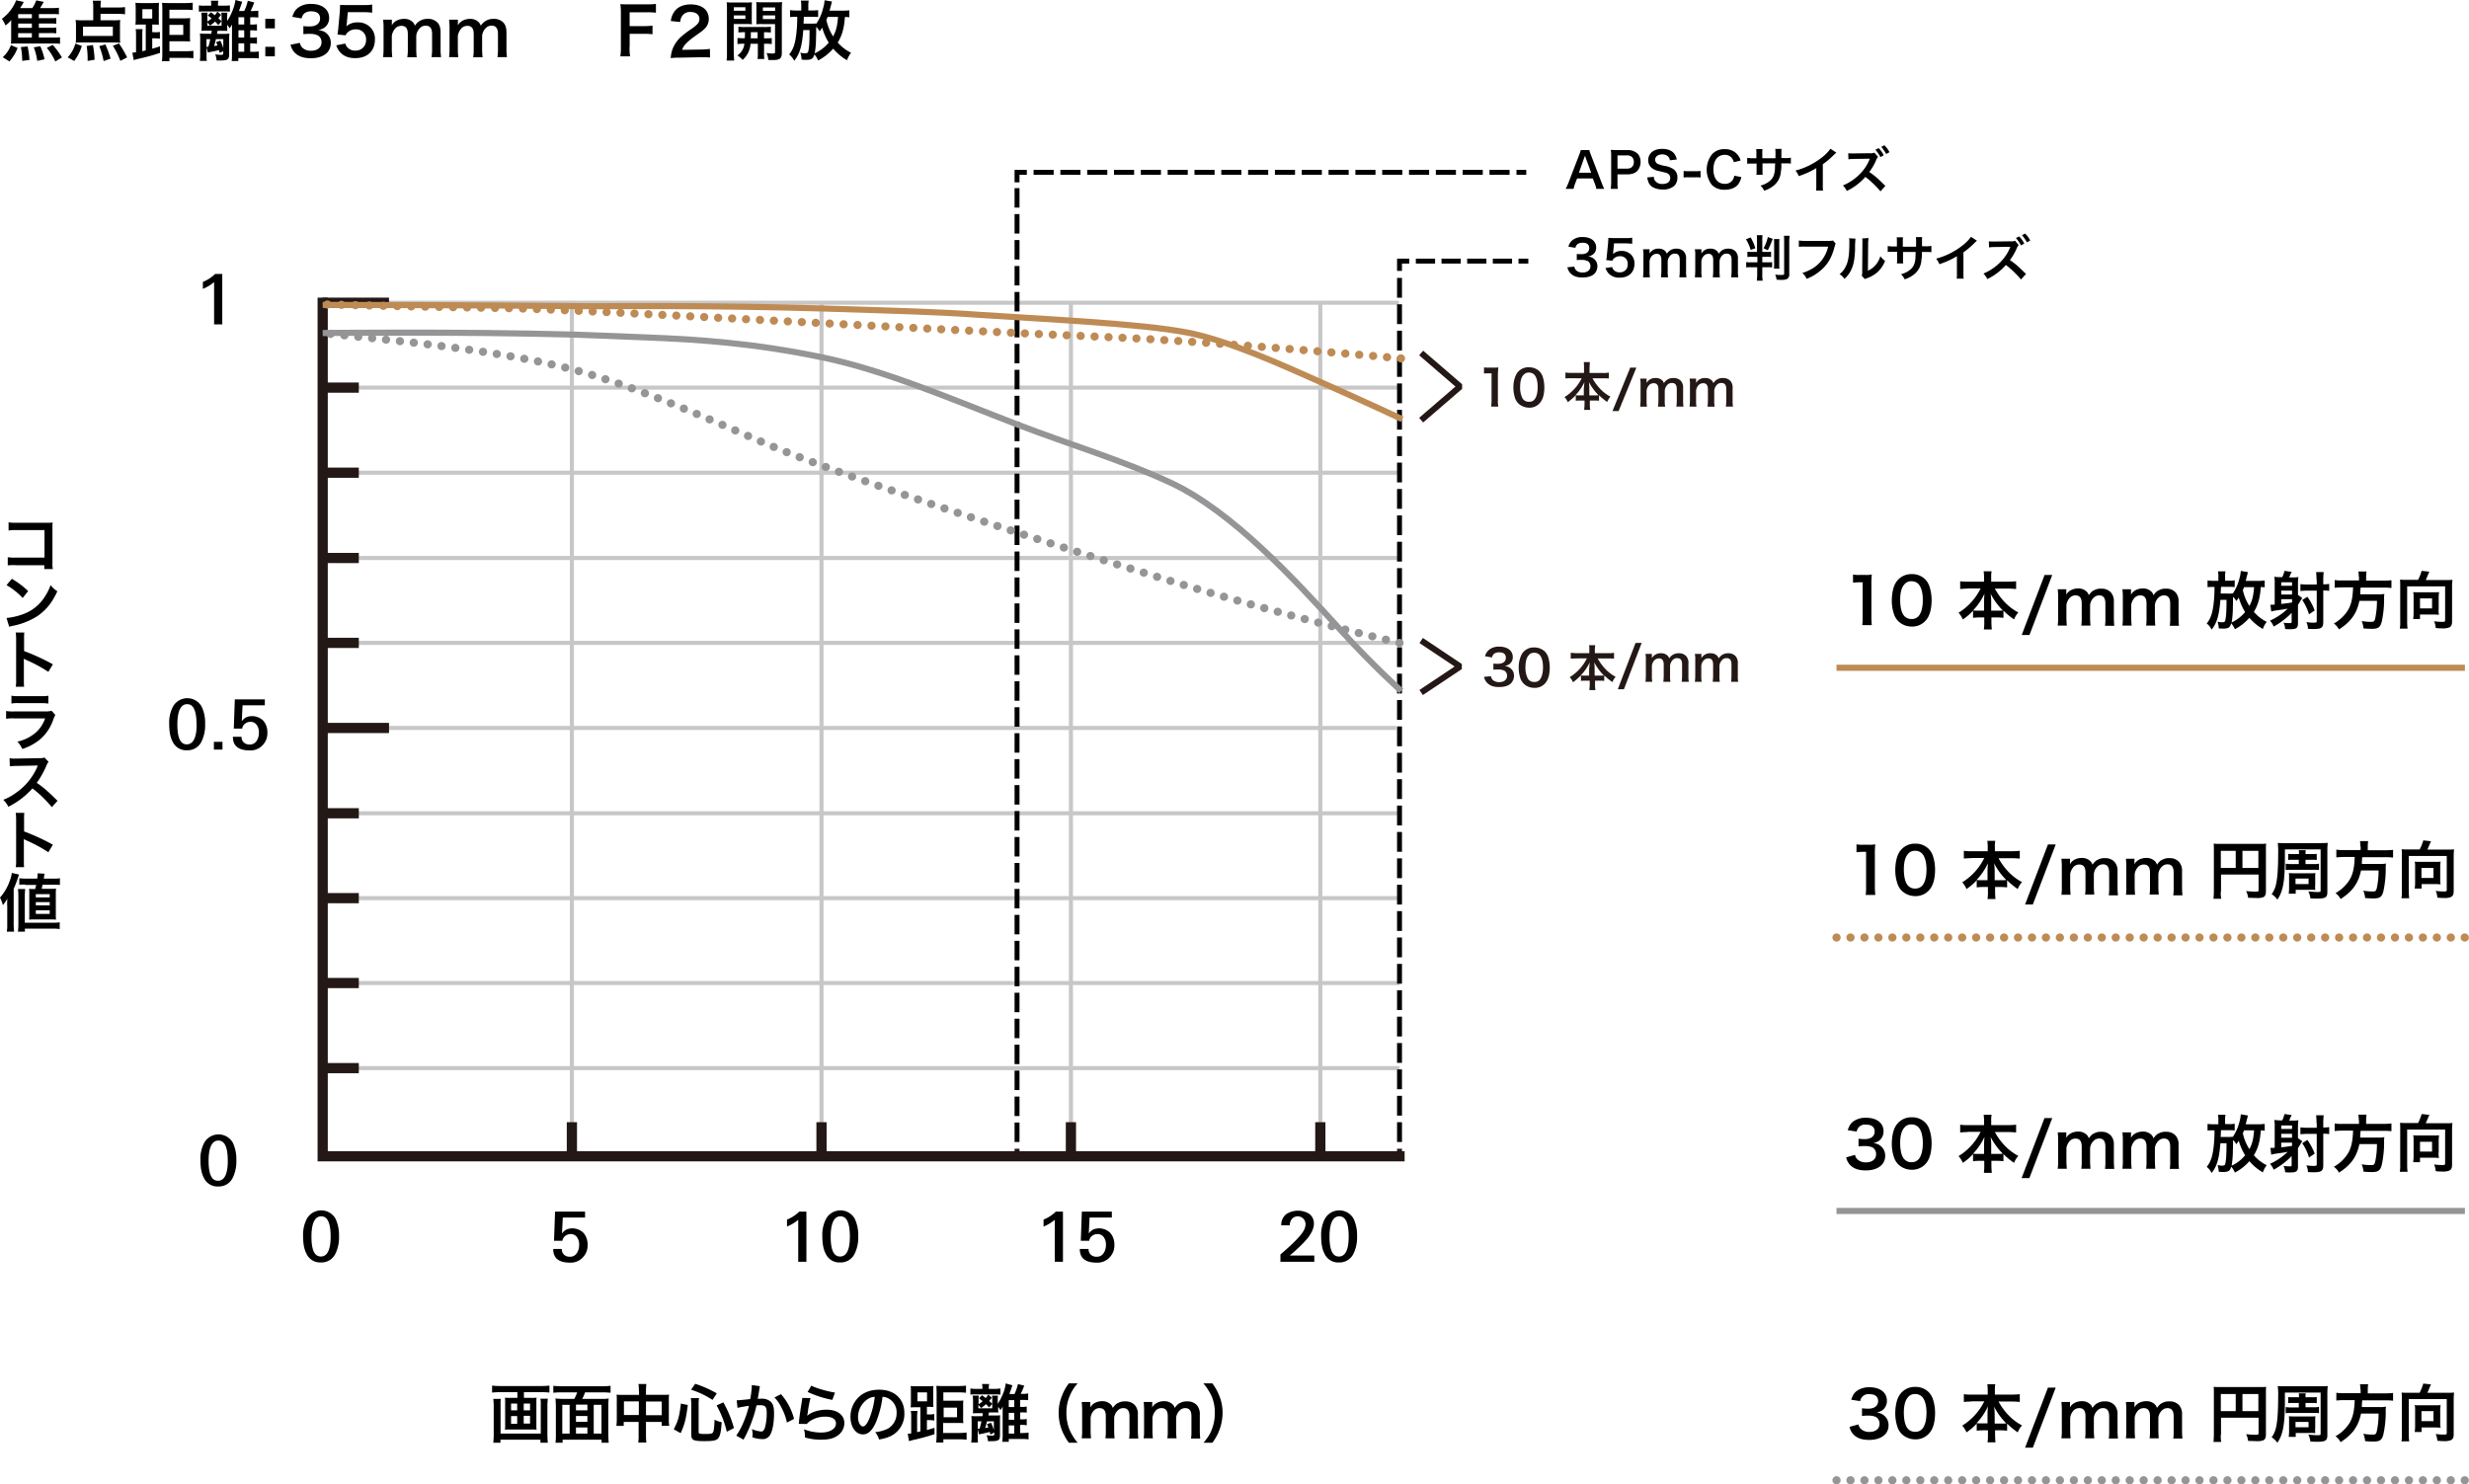 <svg xmlns="http://www.w3.org/2000/svg" viewBox="0 0 1209.7 727.44"><defs><style>.cls-1,.cls-10,.cls-11,.cls-12,.cls-13,.cls-15,.cls-2,.cls-3,.cls-4,.cls-5,.cls-6,.cls-7,.cls-8,.cls-9{fill:none;}.cls-1,.cls-2{stroke:#be8b55;}.cls-1,.cls-15,.cls-3{stroke-width:3px;}.cls-2,.cls-4{stroke-linecap:round;stroke-width:4px;stroke-dasharray:0.04 6.8;}.cls-10,.cls-11,.cls-12,.cls-13,.cls-2,.cls-4,.cls-5,.cls-6,.cls-7,.cls-8,.cls-9{stroke-miterlimit:10;}.cls-3,.cls-4{stroke:#959598;}.cls-5{stroke:#c7c7c7;stroke-width:2px;}.cls-15,.cls-6,.cls-7,.cls-8{stroke:#231815;}.cls-6,.cls-8{stroke-width:5px;}.cls-7{stroke-width:2.41px;}.cls-8{stroke-linecap:square;}.cls-10,.cls-11,.cls-12,.cls-13,.cls-9{stroke:#000;stroke-width:2.41px;}.cls-9{stroke-dasharray:9.7 3.23;}.cls-11{stroke-dasharray:9.43 3.14;}.cls-12{stroke-dasharray:9.54 3.18;}.cls-13{stroke-dasharray:9.85 3.29;}.cls-14{fill:#231815;}.cls-15{stroke-linejoin:bevel;}</style></defs><g id="basic_elements" data-name="basic elements"><line class="cls-1" x1="899.8" y1="327.26" x2="1207.7" y2="327.26"/><line class="cls-2" x1="899.8" y1="459.45" x2="1207.7" y2="459.45"/><path d="M926.05,323.67a24.32,24.32,0,0,0,.2-4v-17.1h-1.5c-1.1,0-2,.1-3.2.2v-4a14,14,0,0,0,3.1.2h2.9a14.93,14.93,0,0,0,3.2-.2,43.4,43.4,0,0,0-.2,5.1v15.7c0,1.6.1,2.8.2,4h-4.7v.1Z" transform="translate(-13.65 -17.21)"/><path d="M943.75,321.67a8.8,8.8,0,0,1-2-3.1,20.69,20.69,0,0,1-1.2-7.1c0-3.3.7-6.7,1.9-8.6a8.86,8.86,0,0,1,7.9-4.3,9,9,0,0,1,6.5,2.5,8.8,8.8,0,0,1,2,3.1,21.26,21.26,0,0,1,1.2,7.2c0,3.8-.8,7.2-2.3,9.2a8.8,8.8,0,0,1-7.5,3.7A9.42,9.42,0,0,1,943.75,321.67Zm9.8-2.4c1.4-1.5,2.2-4.3,2.2-8s-.8-6.4-2.2-7.9a4.63,4.63,0,0,0-3.4-1.3,4.17,4.17,0,0,0-3.5,1.6c-1.4,1.6-2,4.2-2,7.5s.6,6,1.6,7.4a4.55,4.55,0,0,0,4,2,4.39,4.39,0,0,0,3.3-1.3Z" transform="translate(-13.65 -17.21)"/><path d="M977.75,305.67c-1.4,0-2.4.1-3.7.2v-3.8a21.81,21.81,0,0,0,3.7.2h8v-2.2a23.42,23.42,0,0,0-.2-2.9h3.9a12.83,12.83,0,0,0-.2,2.9v2.2h8.4a37.05,37.05,0,0,0,3.8-.2v3.8c-1.4-.1-2.3-.2-3.8-.2h-6.6a30.08,30.08,0,0,0,4.7,6.5,25.73,25.73,0,0,0,6.8,5.2,10.69,10.69,0,0,0-2.1,3.4,34.54,34.54,0,0,1-5.2-4.3V320a26.74,26.74,0,0,0-3.1-.2h-2.8v2.1a37.05,37.05,0,0,0,.2,3.8h-3.9a23,23,0,0,0,.2-3.8v-2.1h-2.4a24.7,24.7,0,0,0-3.1.2v-3.5a27.71,27.71,0,0,1-5,4.3,11.65,11.65,0,0,0-2.1-3.3,28.78,28.78,0,0,0,10.8-11.9h-6.3v.07Zm8,6c0-1,.1-2.2.2-3.5a30.66,30.66,0,0,1-5.6,8.2,20.17,20.17,0,0,0,2.8.1h2.6v-4.8Zm6.5,4.8a18.76,18.76,0,0,0,2.7-.1,32.91,32.91,0,0,1-6-8.2,24.13,24.13,0,0,1,.3,3.4v4.9Z" transform="translate(-13.65 -17.21)"/><path d="M1019.15,299,1008,328.4h-3.8l11.2-29.4Z" transform="translate(-13.65 -17.21)"/><path d="M1021.85,323.67a25.47,25.47,0,0,0,.2-4V310a35.6,35.6,0,0,0-.2-4h4.2v2.7c.9-1.9,3.2-3.1,5.8-3.1a5.74,5.74,0,0,1,4,1.4,3.9,3.9,0,0,1,1.2,1.9c1.1-1.4,1.6-2,2.6-2.4a6.48,6.48,0,0,1,3.5-.8,6.11,6.11,0,0,1,4.7,1.8,6.49,6.49,0,0,1,1.5,4.7v7.7c0,1.7.1,2.8.2,4H1045a23.27,23.27,0,0,0,.2-4V313c0-2.7-1-4-3-4a3.68,3.68,0,0,0-2.5.9,5.81,5.81,0,0,0-2,3.8v6.1c0,1.7.1,2.8.2,4h-4.5a24.32,24.32,0,0,0,.2-4v-6.9q0-3.9-3-3.9a3.76,3.76,0,0,0-3.2,1.6,6.43,6.43,0,0,0-1.3,3.1v6.1c0,1.7.1,2.6.2,4h-4.5v-.1Z" transform="translate(-13.65 -17.21)"/><path d="M1053.55,323.67a25.47,25.47,0,0,0,.2-4V310a35.6,35.6,0,0,0-.2-4h4.2v2.7c.9-1.9,3.2-3.1,5.8-3.1a5.74,5.74,0,0,1,4,1.4,3.83,3.83,0,0,1,1.2,1.9c1.1-1.4,1.6-2,2.6-2.4a6.48,6.48,0,0,1,3.5-.8,6.11,6.11,0,0,1,4.7,1.8,6.49,6.49,0,0,1,1.5,4.7v7.7c0,1.7.1,2.8.2,4h-4.5a23.27,23.27,0,0,0,.2-4V313c0-2.7-1-4-3-4a3.68,3.68,0,0,0-2.5.9,5.81,5.81,0,0,0-2,3.8v6.1c0,1.7.1,2.8.2,4h-4.5a24.32,24.32,0,0,0,.2-4v-6.9q0-3.9-3-3.9a3.76,3.76,0,0,0-3.2,1.6,6.34,6.34,0,0,0-1.3,3.1v6.1c0,1.7.1,2.6.2,4h-4.5v-.13Z" transform="translate(-13.65 -17.21)"/><path d="M1123.55,305.07c-.7-.1-.9-.1-2.2-.2-.4,5.4-1.3,8.7-3.4,12.2a20.19,20.19,0,0,0,6.3,4.9,10.93,10.93,0,0,0-1.9,3.5,25.11,25.11,0,0,1-6.6-5.5,24.75,24.75,0,0,1-7.1,5.6,10.75,10.75,0,0,0-1.8-2.9c-.6,2.1-1.4,2.6-4,2.6a18.45,18.45,0,0,1-2.1-.1,12.8,12.8,0,0,0-.6-3.3,8.26,8.26,0,0,0,2.1.3c1.2,0,1.5-.2,1.7-1,.4-1.8.6-4.5.6-10h-3c-.6,7.6-1.7,11.3-4.3,14.6a8.44,8.44,0,0,0-2.4-3c1.9-2.4,2.7-4.7,3.3-9.1a66.39,66.39,0,0,0,.5-8.8h-.5a21.57,21.57,0,0,0-2.9.1v-3.3a24.44,24.44,0,0,0,3.2.2h2.1V300a11.93,11.93,0,0,0-.2-2.8h3.7a11.14,11.14,0,0,0-.2,2.7v1.9h1.8a12.28,12.28,0,0,0,2.9-.2v3.3a28,28,0,0,0-2.9-.1h-3.8c-.1,1.5-.1,2.6-.2,3.3h3.4a14,14,0,0,0,2.5-.1v.2a23.13,23.13,0,0,0,3.3-7.4,18.18,18.18,0,0,0,.7-3.8l3.5.6a8.1,8.1,0,0,0-.3,1.2c-.2.6-.6,2.3-.8,3.1h6a26,26,0,0,0,3.3-.2v3.4h.3Zm-9.9,12.1a27.54,27.54,0,0,1-3.1-7.1c-.4.6-.6.9-1.2,1.7a9.34,9.34,0,0,0-1.6-2.1c0,2.9-.1,4.9-.1,5.8a45.57,45.57,0,0,1-.6,6.8A19.26,19.26,0,0,0,1113.65,317.17Zm-.5-12.2c-.3.8-.4.9-.6,1.4a23.06,23.06,0,0,0,3.2,7.8c1.4-2.5,2-5.1,2.3-9.2Z" transform="translate(-13.65 -17.21)"/><path d="M1136.65,317.37a37.56,37.56,0,0,1-9,6.9,9.47,9.47,0,0,0-1.8-2.9,30.48,30.48,0,0,0,8.7-5.9c-1.4.3-1.4.3-6.3,1-.3,0-.8.2-1.8.4l-.4-3.3h.7a10.85,10.85,0,0,0,1.4-.1v-10.4a14.31,14.31,0,0,0-.2-3.2,21.84,21.84,0,0,0,2.8.2h1.1a14.86,14.86,0,0,0,1.1-3.1l3.5.5a4.25,4.25,0,0,1-.5,1,3.86,3.86,0,0,0-.3.8,7.25,7.25,0,0,0-.4.9h2a8.41,8.41,0,0,0,2.5-.2,23.14,23.14,0,0,0-.2,3v5.8l2.1,1.5c-.2.3-.2.3-.5.8-.2.3-1.2,2-1.6,2.6v8.9c0,2.4-.7,3-3.9,3a21.41,21.41,0,0,1-2.4-.1,7.13,7.13,0,0,0-.8-3.1,20.15,20.15,0,0,0,3.2.2c.7,0,.8-.1.8-.6v-4.6Zm0-14.8h-5.3v1.7h5.3Zm-5.3,6h5.3v-1.9h-5.3Zm0,4.6c2-.2,2-.2,5.3-.7v-1.6h-5.3v2.3Zm17.3-11.8c0-1.5-.1-2.6-.2-3.8h3.7a37.05,37.05,0,0,0-.2,3.8v2.2a18.76,18.76,0,0,0,2.9-.2v3.4a21.63,21.63,0,0,0-2.9-.2v15.3c0,3-.9,3.6-4.7,3.6a26.2,26.2,0,0,1-2.8-.1,8.05,8.05,0,0,0-.8-3.3,22.74,22.74,0,0,0,3.3.3c1.5,0,1.8-.1,1.8-.7v-15h-4.7a28.1,28.1,0,0,0-3.3.2v-3.4a28.1,28.1,0,0,0,3.3.2h4.7v-2.3Zm-3.7,16.9a25.22,25.22,0,0,0-3.3-7l2.5-1.6a29.06,29.06,0,0,1,3.6,6.7Z" transform="translate(-13.65 -17.21)"/><path d="M1169.35,299.87a20.54,20.54,0,0,0-.2-2.6h4a17.41,17.41,0,0,0-.2,2.6v1.9h8.5a36.38,36.38,0,0,0,3.9-.2v3.8a32.14,32.14,0,0,0-3.8-.2h-11.3a28.1,28.1,0,0,0-.2,3.3h8.6a12.71,12.71,0,0,0,3.2-.2v.3a10.82,10.82,0,0,0-.1,2.2,51.82,51.82,0,0,1-1.1,10.9c-.7,2.9-1.7,3.7-4.8,3.7a39.36,39.36,0,0,1-4.2-.2,10.71,10.71,0,0,0-.9-3.6,27.36,27.36,0,0,0,4.7.4c1.4,0,1.7-.3,2.1-2.5a40.78,40.78,0,0,0,.7-7.8h-8.6c-1.3,6.2-4.1,10.2-10,14a8.84,8.84,0,0,0-2.5-2.9,18.89,18.89,0,0,0,5.5-4.6c2.7-3.2,3.7-6.8,3.9-13.1h-5.1c-1.6,0-2.8.1-3.9.2v-3.8a22.12,22.12,0,0,0,3.9.2h8v-1.8Z" transform="translate(-13.65 -17.21)"/><path d="M1198.35,301.47a23.36,23.36,0,0,0,1.8-4.5l3.8.4a13.36,13.36,0,0,0-.7,1.6c-.5,1.1-.7,1.7-1.1,2.5h10.1a27.34,27.34,0,0,0,3-.1,27.48,27.48,0,0,0-.2,3v17.5c0,1.5-.4,2.3-1.3,2.8a8.37,8.37,0,0,1-3.4.5,28.1,28.1,0,0,1-3.3-.2,10.16,10.16,0,0,0-.8-3.3,29.79,29.79,0,0,0,4,.3c1.2,0,1.4-.1,1.4-.9v-16.5h-18.6v17.3a25.75,25.75,0,0,0,.2,3.4h-3.8a15.47,15.47,0,0,0,.2-3.4v-17.5c0-1.1,0-1.9-.1-3.1a25.47,25.47,0,0,0,2.9.1h5.9v.1Zm10.1,14.5a9.13,9.13,0,0,0,.2,2.5c-.7,0-1.8-.1-2.6-.1h-6.7v2.2H1196a22.58,22.58,0,0,0,.2-2.6v-8.3a8.46,8.46,0,0,0-.2-2.3,14.73,14.73,0,0,0,2.2.1h8.2a16,16,0,0,0,2.3-.1,17.52,17.52,0,0,0-.2,2.4V316Zm-9.1-.6h5.9v-4.9h-5.9Z" transform="translate(-13.65 -17.21)"/><path d="M927.75,455.77a24.32,24.32,0,0,0,.2-4v-17.1h-1.5c-1.1,0-2,.1-3.2.2V431a14,14,0,0,0,3.1.2h2.9a14.93,14.93,0,0,0,3.2-.2,43.4,43.4,0,0,0-.2,5.1v15.7c0,1.6.1,2.8.2,4h-4.7Z" transform="translate(-13.65 -17.21)"/><path d="M945.45,453.77a8.8,8.8,0,0,1-2-3.1,20.69,20.69,0,0,1-1.2-7.1c0-3.3.7-6.7,1.9-8.6a8.86,8.86,0,0,1,7.9-4.3,9,9,0,0,1,6.5,2.5,8.8,8.8,0,0,1,2,3.1,21.26,21.26,0,0,1,1.2,7.2c0,3.8-.8,7.2-2.3,9.2a8.8,8.8,0,0,1-7.5,3.7A9.57,9.57,0,0,1,945.45,453.77Zm9.9-2.4c1.4-1.5,2.2-4.3,2.2-8s-.8-6.4-2.2-7.9a4.63,4.63,0,0,0-3.4-1.3,4.17,4.17,0,0,0-3.5,1.6c-1.4,1.6-2,4.2-2,7.5s.6,6,1.6,7.4a4.55,4.55,0,0,0,4,2,4.66,4.66,0,0,0,3.3-1.3Z" transform="translate(-13.65 -17.21)"/><path d="M979.55,437.77c-1.4,0-2.4.1-3.7.2v-3.8a21.81,21.81,0,0,0,3.7.2h8v-2.2a23.42,23.42,0,0,0-.2-2.9h3.9a12.83,12.83,0,0,0-.2,2.9v2.2h8.4a37.05,37.05,0,0,0,3.8-.2V438c-1.4-.1-2.3-.2-3.8-.2h-6.6a30.08,30.08,0,0,0,4.7,6.5,25.73,25.73,0,0,0,6.8,5.2,10.69,10.69,0,0,0-2.1,3.4,34.54,34.54,0,0,1-5.2-4.3v3.5a26.74,26.74,0,0,0-3.1-.2h-2.8V454a37.05,37.05,0,0,0,.2,3.8h-3.9a23,23,0,0,0,.2-3.8v-2.1h-2.4a24.7,24.7,0,0,0-3.1.2v-3.5a27.71,27.71,0,0,1-5,4.3,11.65,11.65,0,0,0-2.1-3.3,28.78,28.78,0,0,0,10.8-11.9h-6.3v.07Zm7.9,6c0-1,.1-2.2.2-3.5a30.66,30.66,0,0,1-5.6,8.2,20.17,20.17,0,0,0,2.8.1h2.6v-4.8Zm6.5,4.8a18.76,18.76,0,0,0,2.7-.1,32.91,32.91,0,0,1-6-8.2,24.13,24.13,0,0,1,.3,3.4v4.9Z" transform="translate(-13.65 -17.21)"/><path d="M1020.85,431.07l-11.2,29.4h-3.8l11.2-29.4Z" transform="translate(-13.65 -17.21)"/><path d="M1023.65,455.77a25.47,25.47,0,0,0,.2-4v-9.7a35.6,35.6,0,0,0-.2-4h4.2v2.7c.9-1.9,3.2-3.1,5.8-3.1a5.74,5.74,0,0,1,4,1.4,3.83,3.83,0,0,1,1.2,1.9c1.1-1.4,1.6-2,2.6-2.4a6.48,6.48,0,0,1,3.5-.8,6.11,6.11,0,0,1,4.7,1.8,6.49,6.49,0,0,1,1.5,4.7V452c0,1.7.1,2.8.2,4h-4.5a23.27,23.27,0,0,0,.2-4v-7.2c0-2.7-1-4-3-4a3.68,3.68,0,0,0-2.5.9,5.81,5.81,0,0,0-2,3.8v6.1c0,1.7.1,2.8.2,4h-4.5a24.32,24.32,0,0,0,.2-4v-6.8q0-3.9-3-3.9a3.76,3.76,0,0,0-3.2,1.6,6.34,6.34,0,0,0-1.3,3.1v6.1c0,1.7.1,2.6.2,4h-4.5v.07Z" transform="translate(-13.65 -17.21)"/><path d="M1055.25,455.77a25.47,25.47,0,0,0,.2-4v-9.7a35.6,35.6,0,0,0-.2-4h4.2v2.7c.9-1.9,3.2-3.1,5.8-3.1a5.74,5.74,0,0,1,4,1.4,3.83,3.83,0,0,1,1.2,1.9c1.1-1.4,1.6-2,2.6-2.4a6.48,6.48,0,0,1,3.5-.8,6.11,6.11,0,0,1,4.7,1.8,6.49,6.49,0,0,1,1.5,4.7V452c0,1.7.1,2.8.2,4h-4.5a23.27,23.27,0,0,0,.2-4v-7.2c0-2.7-1-4-3-4a3.68,3.68,0,0,0-2.5.9,5.81,5.81,0,0,0-2,3.8v6.1c0,1.7.1,2.8.2,4h-4.5a24.32,24.32,0,0,0,.2-4v-6.8q0-3.9-3-3.9a3.76,3.76,0,0,0-3.2,1.6,6.34,6.34,0,0,0-1.3,3.1v6.1c0,1.7.1,2.6.2,4h-4.5v.07Z" transform="translate(-13.65 -17.21)"/><path d="M1101.75,454.07a15,15,0,0,0,.2,3.6h-3.8a35.13,35.13,0,0,0,.2-3.7v-20.3a27.34,27.34,0,0,0-.1-3,32.18,32.18,0,0,0,3.4.1h18.9a29.7,29.7,0,0,0,3.4-.1,29.7,29.7,0,0,0-.1,3.4V454c0,1.6-.4,2.5-1.3,2.9a8.2,8.2,0,0,1-3.3.4c-1.2,0-2.9-.1-4.1-.1a10.6,10.6,0,0,0-1-3.3c2,.2,3.6.3,4.7.3s1.4-.1,1.4-.8v-7.6h-18.4v8.3h-.1Zm7.3-19.9h-7.3v8.4h7.3Zm11.1,8.4v-8.4h-7.8v8.4Z" transform="translate(-13.65 -17.21)"/><path d="M1150.85,430.37a28,28,0,0,0,3.3-.1,31.45,31.45,0,0,0-.2,3.5v20.6c0,2.6-.9,3.2-4.9,3.2-.7,0-2,0-3.4-.1a11.19,11.19,0,0,0-1-3.4q3,.3,4.5.3c1.3,0,1.5-.1,1.5-.7v-20.2h-17.5V437c0,8.1-.4,12.7-1.3,15.8a15.9,15.9,0,0,1-2.4,5.3,10.14,10.14,0,0,0-2.8-2.7,12,12,0,0,0,2.1-4.6c.7-2.9,1.1-7.7,1.1-15.1a34.79,34.79,0,0,0-.2-5.4,30.31,30.31,0,0,0,3.3.1h17.9Zm-10.7,8.2h-3a17.52,17.52,0,0,0-2.4.1v-3a17.52,17.52,0,0,0,2.4.1h2.9a10,10,0,0,0-.1-1.9h3.4a10,10,0,0,0-.1,1.9h3.1a17.52,17.52,0,0,0,2.4-.1v3a17.52,17.52,0,0,0-2.4-.1h-3.1v2.1h3.8a10.52,10.52,0,0,0,2.8-.2v3.1a21.84,21.84,0,0,0-2.8-.1h-10.7a23.82,23.82,0,0,0-2.8.1v-3.1a15.46,15.46,0,0,0,2.8.2h3.6v-2.1Zm7.8,12.7a12.31,12.31,0,0,0,.1,2.1,16,16,0,0,0-2.3-.1h-7.3v1.9H1135a16.11,16.11,0,0,0,.2-2.5v-5.5a12.31,12.31,0,0,0-.1-2.1,17.63,17.63,0,0,0,2.3.1h8.3a14.83,14.83,0,0,0,2.4-.1,13.51,13.51,0,0,0-.1,2.2v4h0Zm-9.6-.8h6.4v-2.7h-6.4Z" transform="translate(-13.65 -17.21)"/><path d="M1170.15,432a20.54,20.54,0,0,0-.2-2.6h4a17.41,17.41,0,0,0-.2,2.6v1.9h8.5a36.38,36.38,0,0,0,3.9-.2v3.8a32.14,32.14,0,0,0-3.8-.2h-11.3a28.1,28.1,0,0,0-.2,3.3h8.6a12.71,12.71,0,0,0,3.2-.2v.3a10.82,10.82,0,0,0-.1,2.2,51.82,51.82,0,0,1-1.1,10.9c-.7,2.9-1.7,3.7-4.8,3.7a39.36,39.36,0,0,1-4.2-.2,10.71,10.71,0,0,0-.9-3.6,27.36,27.36,0,0,0,4.7.4c1.4,0,1.7-.3,2.1-2.5a40.78,40.78,0,0,0,.7-7.8h-8.6c-1.3,6.2-4.1,10.2-10,14a8.84,8.84,0,0,0-2.5-2.9,18.89,18.89,0,0,0,5.5-4.6c2.7-3.2,3.7-6.8,3.9-13.1h-5.1c-1.5,0-2.8.1-3.9.2v-3.8a22.12,22.12,0,0,0,3.9.2h8V432Z" transform="translate(-13.65 -17.21)"/><path d="M1199.15,433.57a23.36,23.36,0,0,0,1.8-4.5l3.8.4a13.36,13.36,0,0,0-.7,1.6c-.5,1.1-.7,1.7-1.1,2.5h10.1a27.34,27.34,0,0,0,3-.1,27.48,27.48,0,0,0-.2,3V454c0,1.5-.4,2.3-1.3,2.8a8.37,8.37,0,0,1-3.4.5,28.1,28.1,0,0,1-3.3-.2,10.16,10.16,0,0,0-.8-3.3,29.79,29.79,0,0,0,4,.3c1.2,0,1.4-.1,1.4-.9V436.7h-18.6V454a25.75,25.75,0,0,0,.2,3.4h-3.8a15.47,15.47,0,0,0,.2-3.4V436.5c0-1.1,0-1.9-.1-3.1a25.47,25.47,0,0,0,2.9.1h5.9v.07Zm10.1,14.5a9.13,9.13,0,0,0,.2,2.5c-.7,0-1.8-.1-2.6-.1h-6.7v2.2h-3.4a22.58,22.58,0,0,0,.2-2.6v-8.3a8.46,8.46,0,0,0-.2-2.3,14.73,14.73,0,0,0,2.2.1h8.2a16,16,0,0,0,2.3-.1,17.52,17.52,0,0,0-.2,2.4v6.2Zm-9.2-.6h5.9v-4.9h-5.9Z" transform="translate(-13.65 -17.21)"/><line class="cls-3" x1="899.8" y1="593.46" x2="1207.7" y2="593.46"/><line class="cls-4" x1="899.8" y1="725.44" x2="1207.7" y2="725.44"/><path d="M922.55,583.17a3.82,3.82,0,0,0,1.5,2.5,6,6,0,0,0,3.8,1.2c3.1,0,5-1.6,5-4a3.8,3.8,0,0,0-1.7-3.3,8.54,8.54,0,0,0-3.6-.7,15.87,15.87,0,0,0-3.3.2v-3.8a25.19,25.19,0,0,0,3,.2c3.1,0,4.9-1.4,4.9-3.8,0-2.1-1.5-3.3-4.1-3.3a4.09,4.09,0,0,0-4.7,3.4l-4.4-.7c.8-2.3,1.5-3.4,2.9-4.4A10.47,10.47,0,0,1,928,565c5.2,0,8.5,2.6,8.5,6.6a5.76,5.76,0,0,1-2.1,4.6,8,8,0,0,1-3,1.2,6.35,6.35,0,0,1,4.4,2.1,6,6,0,0,1,1.5,4.3,6.21,6.21,0,0,1-1.9,4.5c-1.7,1.6-4.3,2.5-7.6,2.5-3.6,0-6.1-.9-7.9-2.9a7.6,7.6,0,0,1-1.7-3.5Z" transform="translate(-13.65 -17.21)"/><path d="M943.75,587.87a8.8,8.8,0,0,1-2-3.1,20.69,20.69,0,0,1-1.2-7.1c0-3.3.7-6.7,1.9-8.6a8.86,8.86,0,0,1,7.9-4.3,9,9,0,0,1,6.5,2.5,8.8,8.8,0,0,1,2,3.1,21.26,21.26,0,0,1,1.2,7.2c0,3.8-.8,7.2-2.3,9.2a8.8,8.8,0,0,1-7.5,3.7A9.42,9.42,0,0,1,943.75,587.87Zm9.8-2.4c1.4-1.5,2.2-4.3,2.2-8s-.8-6.4-2.2-7.9a4.63,4.63,0,0,0-3.4-1.3,4.17,4.17,0,0,0-3.5,1.6c-1.4,1.6-2,4.2-2,7.5s.6,6,1.6,7.4a4.55,4.55,0,0,0,4,2A4.39,4.39,0,0,0,953.55,585.47Z" transform="translate(-13.65 -17.21)"/><path d="M977.75,572c-1.4,0-2.4.1-3.7.2v-3.8a21.81,21.81,0,0,0,3.7.2h8v-2.2a23.42,23.42,0,0,0-.2-2.9h3.9a12.83,12.83,0,0,0-.2,2.9v2.2h8.4a37.05,37.05,0,0,0,3.8-.2v3.8c-1.4-.1-2.3-.2-3.8-.2h-6.6a30.08,30.08,0,0,0,4.7,6.5,25.73,25.73,0,0,0,6.8,5.2,10.69,10.69,0,0,0-2.1,3.4,34.54,34.54,0,0,1-5.2-4.3v3.5a26.74,26.74,0,0,0-3.1-.2h-2.8v2.1a37.05,37.05,0,0,0,.2,3.8h-3.9a23,23,0,0,0,.2-3.8v-2.1h-2.4a24.7,24.7,0,0,0-3.1.2v-3.5a27.71,27.71,0,0,1-5,4.3,11.65,11.65,0,0,0-2.1-3.3,28.78,28.78,0,0,0,10.8-11.9h-6.3v.1Zm8,5.9c0-1,.1-2.2.2-3.5a30.66,30.66,0,0,1-5.6,8.2,20.17,20.17,0,0,0,2.8.1h2.6Zm6.5,4.8a18.76,18.76,0,0,0,2.7-.1,32.91,32.91,0,0,1-6-8.2,24.13,24.13,0,0,1,.3,3.4v4.9Z" transform="translate(-13.65 -17.21)"/><path d="M1019.15,565.17l-11.2,29.4h-3.8l11.2-29.4Z" transform="translate(-13.65 -17.21)"/><path d="M1021.85,589.87a25.47,25.47,0,0,0,.2-4v-9.7a35.6,35.6,0,0,0-.2-4h4.2v2.7c.9-1.9,3.2-3.1,5.8-3.1a5.74,5.74,0,0,1,4,1.4,3.9,3.9,0,0,1,1.2,1.9c1.1-1.4,1.6-2,2.6-2.4a6.48,6.48,0,0,1,3.5-.8,6.11,6.11,0,0,1,4.7,1.8,6.49,6.49,0,0,1,1.5,4.7v7.7c0,1.7.1,2.8.2,4H1045a23.27,23.27,0,0,0,.2-4v-6.9c0-2.7-1-4-3-4a3.68,3.68,0,0,0-2.5.9,5.81,5.81,0,0,0-2,3.8V586c0,1.7.1,2.8.2,4h-4.5a24.32,24.32,0,0,0,.2-4v-6.9q0-3.9-3-3.9a3.76,3.76,0,0,0-3.2,1.6,6.43,6.43,0,0,0-1.3,3.1V586c0,1.7.1,2.6.2,4h-4.5v-.1Z" transform="translate(-13.65 -17.21)"/><path d="M1053.55,589.87a25.47,25.47,0,0,0,.2-4v-9.7a35.6,35.6,0,0,0-.2-4h4.2v2.7c.9-1.9,3.2-3.1,5.8-3.1a5.74,5.74,0,0,1,4,1.4,3.83,3.83,0,0,1,1.2,1.9c1.1-1.4,1.6-2,2.6-2.4a6.48,6.48,0,0,1,3.5-.8,6.11,6.11,0,0,1,4.7,1.8,6.49,6.49,0,0,1,1.5,4.7v7.7c0,1.7.1,2.8.2,4h-4.5a23.27,23.27,0,0,0,.2-4v-6.9c0-2.7-1-4-3-4a3.68,3.68,0,0,0-2.5.9,5.81,5.81,0,0,0-2,3.8V586c0,1.7.1,2.8.2,4h-4.5a24.32,24.32,0,0,0,.2-4v-6.9q0-3.9-3-3.9a3.76,3.76,0,0,0-3.2,1.6,6.34,6.34,0,0,0-1.3,3.1V586c0,1.7.1,2.6.2,4h-4.5v-.13Z" transform="translate(-13.65 -17.21)"/><path d="M1123.55,571.37c-.7-.1-.9-.1-2.2-.2-.4,5.4-1.3,8.7-3.4,12.2a20.19,20.19,0,0,0,6.3,4.9,10.93,10.93,0,0,0-1.9,3.5,25.11,25.11,0,0,1-6.6-5.5,24.75,24.75,0,0,1-7.1,5.6,10.75,10.75,0,0,0-1.8-2.9c-.6,2.1-1.4,2.6-4,2.6a18.45,18.45,0,0,1-2.1-.1,12.8,12.8,0,0,0-.6-3.3,8.26,8.26,0,0,0,2.1.3c1.2,0,1.5-.2,1.7-1,.4-1.8.6-4.5.6-10h-3c-.6,7.6-1.7,11.3-4.3,14.6a8.44,8.44,0,0,0-2.4-3c1.9-2.4,2.7-4.7,3.3-9.1a66.39,66.39,0,0,0,.5-8.8h-.5a21.57,21.57,0,0,0-2.9.1V568a24.44,24.44,0,0,0,3.2.2h2.1v-1.9a11.93,11.93,0,0,0-.2-2.8h3.7a11.14,11.14,0,0,0-.2,2.7v1.9h1.8a12.28,12.28,0,0,0,2.9-.2v3.3a28,28,0,0,0-2.9-.1h-3.8c-.1,1.5-.1,2.6-.2,3.3h3.4a14,14,0,0,0,2.5-.1v.2a23.13,23.13,0,0,0,3.3-7.4,18.18,18.18,0,0,0,.7-3.8l3.5.6a8.1,8.1,0,0,0-.3,1.2c-.2.6-.6,2.3-.8,3.1h6a26,26,0,0,0,3.3-.2v3.4h.3Zm-9.9,12a27.54,27.54,0,0,1-3.1-7.1c-.4.6-.6.9-1.2,1.7a9.34,9.34,0,0,0-1.6-2.1c0,2.9-.1,4.9-.1,5.8a45.57,45.57,0,0,1-.6,6.8A18,18,0,0,0,1113.65,583.37Zm-.5-12.2c-.3.8-.4.9-.6,1.4a23.06,23.06,0,0,0,3.2,7.8c1.4-2.5,2-5.1,2.3-9.2Z" transform="translate(-13.65 -17.21)"/><path d="M1136.65,583.57a37.56,37.56,0,0,1-9,6.9,9.47,9.47,0,0,0-1.8-2.9,30.48,30.48,0,0,0,8.7-5.9c-1.4.3-1.4.3-6.3,1-.3,0-.8.2-1.8.4l-.4-3.3h.7a9.32,9.32,0,0,0,1.4-.1v-10.4a14.31,14.31,0,0,0-.2-3.2,21.84,21.84,0,0,0,2.8.2h1.1a14.86,14.86,0,0,0,1.1-3.1l3.5.5a4.25,4.25,0,0,1-.5,1,3.86,3.86,0,0,0-.3.8,7.25,7.25,0,0,0-.4.9h2a8.41,8.41,0,0,0,2.5-.2,23.14,23.14,0,0,0-.2,3V575l2.1,1.5c-.2.3-.2.3-.5.8-.2.3-1.2,2-1.6,2.6v8.9c0,2.4-.7,3-3.9,3a21.41,21.41,0,0,1-2.4-.1,7.13,7.13,0,0,0-.8-3.1,20.15,20.15,0,0,0,3.2.2c.7,0,.8-.1.8-.6v-4.6h.2Zm0-14.8h-5.3v1.7h5.3Zm-5.3,6h5.3v-1.9h-5.3Zm0,4.7c2-.2,2-.2,5.3-.7v-1.6h-5.3Zm17.3-11.9c0-1.5-.1-2.6-.2-3.8h3.7a37.05,37.05,0,0,0-.2,3.8v2.2a18.76,18.76,0,0,0,2.9-.2V573a21.63,21.63,0,0,0-2.9-.2v15.3c0,3-.9,3.6-4.7,3.6a26.2,26.2,0,0,1-2.8-.1,8.05,8.05,0,0,0-.8-3.3,22.74,22.74,0,0,0,3.3.3c1.5,0,1.8-.1,1.8-.7v-15h-4.7a28.1,28.1,0,0,0-3.3.2v-3.4a28.1,28.1,0,0,0,3.3.2h4.7v-2.3h-.1Zm-3.7,16.9a25.22,25.22,0,0,0-3.3-7l2.5-1.6a29.06,29.06,0,0,1,3.6,6.7Z" transform="translate(-13.65 -17.21)"/><path d="M1169.35,566.07a20.54,20.54,0,0,0-.2-2.6h4a17.41,17.41,0,0,0-.2,2.6V568h8.5a36.38,36.38,0,0,0,3.9-.2v3.8a32.14,32.14,0,0,0-3.8-.2h-11.3a28.1,28.1,0,0,0-.2,3.3h8.6a12.71,12.71,0,0,0,3.2-.2v.3a10.82,10.82,0,0,0-.1,2.2,51.82,51.82,0,0,1-1.1,10.9c-.7,2.9-1.7,3.7-4.8,3.7a39.36,39.36,0,0,1-4.2-.2,10.71,10.71,0,0,0-.9-3.6,27.36,27.36,0,0,0,4.7.4c1.4,0,1.7-.3,2.1-2.5a40.78,40.78,0,0,0,.7-7.8h-8.6c-1.3,6.2-4.1,10.2-10,14a8.84,8.84,0,0,0-2.5-2.9,18.89,18.89,0,0,0,5.5-4.6c2.7-3.2,3.7-6.8,3.9-13.1h-5.1c-1.6,0-2.8.1-3.9.2v-3.7a22.12,22.12,0,0,0,3.9.2h8v-1.9h-.1Z" transform="translate(-13.65 -17.21)"/><path d="M1198.35,567.67a23.36,23.36,0,0,0,1.8-4.5l3.8.4a13.36,13.36,0,0,0-.7,1.6c-.5,1.1-.7,1.7-1.1,2.5h10.1a27.34,27.34,0,0,0,3-.1,27.48,27.48,0,0,0-.2,3v17.5c0,1.5-.4,2.3-1.3,2.8a8.37,8.37,0,0,1-3.4.5,28.1,28.1,0,0,1-3.3-.2,10.16,10.16,0,0,0-.8-3.3,29.79,29.79,0,0,0,4,.3c1.2,0,1.4-.1,1.4-.9v-16.5h-18.6v17.3a25.75,25.75,0,0,0,.2,3.4h-3.8a15.47,15.47,0,0,0,.2-3.4v-17.5c0-1.1,0-1.9-.1-3.1a25.47,25.47,0,0,0,2.9.1h5.9v.1Zm10.1,14.5a9.13,9.13,0,0,0,.2,2.5c-.7,0-1.8-.1-2.6-.1h-6.7v2.2H1196a22.58,22.58,0,0,0,.2-2.6v-8.3a8.46,8.46,0,0,0-.2-2.3,14.73,14.73,0,0,0,2.2.1h8.2a16,16,0,0,0,2.3-.1,17.52,17.52,0,0,0-.2,2.4v6.2Zm-9.1-.6h5.9v-4.8h-5.9Z" transform="translate(-13.65 -17.21)"/><path d="M924.25,715.27a3.82,3.82,0,0,0,1.5,2.5,6,6,0,0,0,3.8,1.2c3.1,0,5-1.6,5-4a3.8,3.8,0,0,0-1.7-3.3,8.54,8.54,0,0,0-3.6-.7,15.87,15.87,0,0,0-3.3.2v-3.8a25.19,25.19,0,0,0,3,.2c3.1,0,4.9-1.4,4.9-3.8,0-2.1-1.5-3.3-4.1-3.3a4.09,4.09,0,0,0-4.7,3.4l-4.4-.7c.8-2.3,1.5-3.4,2.9-4.4a10.47,10.47,0,0,1,6.1-1.7c5.2,0,8.5,2.6,8.5,6.6a5.76,5.76,0,0,1-2.1,4.6,8,8,0,0,1-3,1.2,6.35,6.35,0,0,1,4.4,2.1,6,6,0,0,1,1.5,4.3,6.21,6.21,0,0,1-1.9,4.5c-1.7,1.6-4.3,2.5-7.6,2.5-3.6,0-6.1-.9-7.9-2.9a7.6,7.6,0,0,1-1.7-3.5Z" transform="translate(-13.65 -17.21)"/><path d="M945.45,720a8.8,8.8,0,0,1-2-3.1,20.69,20.69,0,0,1-1.2-7.1c0-3.3.7-6.7,1.9-8.6a8.86,8.86,0,0,1,7.9-4.3,9,9,0,0,1,6.5,2.5,8.8,8.8,0,0,1,2,3.1,21.26,21.26,0,0,1,1.2,7.2c0,3.8-.8,7.2-2.3,9.2a8.8,8.8,0,0,1-7.5,3.7A9.57,9.57,0,0,1,945.45,720Zm9.9-2.4c1.4-1.5,2.2-4.3,2.2-8s-.8-6.4-2.2-7.9a4.63,4.63,0,0,0-3.4-1.3,4.17,4.17,0,0,0-3.5,1.6c-1.4,1.6-2,4.2-2,7.5s.6,6,1.6,7.4a4.55,4.55,0,0,0,4,2,4.32,4.32,0,0,0,3.3-1.33Z" transform="translate(-13.65 -17.21)"/><path d="M979.55,704.07c-1.4,0-2.4.1-3.7.2v-3.8a21.81,21.81,0,0,0,3.7.2h8v-2.2a23.42,23.42,0,0,0-.2-2.9h3.9a12.83,12.83,0,0,0-.2,2.9v2.2h8.4a37.05,37.05,0,0,0,3.8-.2v3.8c-1.4-.1-2.3-.2-3.8-.2h-6.6a30.08,30.08,0,0,0,4.7,6.5,25.73,25.73,0,0,0,6.8,5.2,10.69,10.69,0,0,0-2.1,3.4,34.54,34.54,0,0,1-5.2-4.3v3.5a26.74,26.74,0,0,0-3.1-.2h-2.8v2.1a37.05,37.05,0,0,0,.2,3.8h-3.9a23,23,0,0,0,.2-3.8v-2.1h-2.4a24.7,24.7,0,0,0-3.1.2v-3.5a27.71,27.71,0,0,1-5,4.3,11.65,11.65,0,0,0-2.1-3.3,28.78,28.78,0,0,0,10.8-11.9h-6.3v.1Zm7.9,5.9c0-1,.1-2.2.2-3.5a30.66,30.66,0,0,1-5.6,8.2,20.17,20.17,0,0,0,2.8.1h2.6V710Zm6.5,4.9a18.76,18.76,0,0,0,2.7-.1,32.91,32.91,0,0,1-6-8.2,24.13,24.13,0,0,1,.3,3.4v4.9Z" transform="translate(-13.65 -17.21)"/><path d="M1020.85,697.27l-11.2,29.4h-3.8l11.2-29.4Z" transform="translate(-13.65 -17.21)"/><path d="M1023.65,722a25.47,25.47,0,0,0,.2-4v-9.7a35.6,35.6,0,0,0-.2-4h4.2V707c.9-1.9,3.2-3.1,5.8-3.1a5.74,5.74,0,0,1,4,1.4,3.83,3.83,0,0,1,1.2,1.9c1.1-1.4,1.6-2,2.6-2.4a6.48,6.48,0,0,1,3.5-.8,6.11,6.11,0,0,1,4.7,1.8,6.49,6.49,0,0,1,1.5,4.7v7.7c0,1.7.1,2.8.2,4h-4.5a23.27,23.27,0,0,0,.2-4v-6.9c0-2.7-1-4-3-4a3.68,3.68,0,0,0-2.5.9,5.81,5.81,0,0,0-2,3.8v6.1c0,1.7.1,2.8.2,4h-4.5a24.32,24.32,0,0,0,.2-4v-6.9q0-3.9-3-3.9a3.76,3.76,0,0,0-3.2,1.6,6.34,6.34,0,0,0-1.3,3.1v6.1c0,1.7.1,2.6.2,4h-4.5V722Z" transform="translate(-13.65 -17.21)"/><path d="M1055.25,722a25.47,25.47,0,0,0,.2-4v-9.7a35.6,35.6,0,0,0-.2-4h4.2V707c.9-1.9,3.2-3.1,5.8-3.1a5.74,5.74,0,0,1,4,1.4,3.83,3.83,0,0,1,1.2,1.9c1.1-1.4,1.6-2,2.6-2.4a6.48,6.48,0,0,1,3.5-.8,6.11,6.11,0,0,1,4.7,1.8,6.49,6.49,0,0,1,1.5,4.7v7.7c0,1.7.1,2.8.2,4h-4.5a23.27,23.27,0,0,0,.2-4v-6.9c0-2.7-1-4-3-4a3.68,3.68,0,0,0-2.5.9,5.81,5.81,0,0,0-2,3.8v6.1c0,1.7.1,2.8.2,4h-4.5a24.32,24.32,0,0,0,.2-4v-6.9q0-3.9-3-3.9a3.76,3.76,0,0,0-3.2,1.6,6.34,6.34,0,0,0-1.3,3.1v6.1c0,1.7.1,2.6.2,4h-4.5V722Z" transform="translate(-13.65 -17.21)"/><path d="M1101.75,720.27a15,15,0,0,0,.2,3.6h-3.8a35.13,35.13,0,0,0,.2-3.7v-20.3a27.34,27.34,0,0,0-.1-3,32.18,32.18,0,0,0,3.4.1h18.9a29.7,29.7,0,0,0,3.4-.1,29.7,29.7,0,0,0-.1,3.4v19.9c0,1.6-.4,2.5-1.3,2.9a8.2,8.2,0,0,1-3.3.4c-1.2,0-2.9-.1-4.1-.1a10.6,10.6,0,0,0-1-3.3c2,.2,3.6.3,4.7.3s1.4-.1,1.4-.8V712h-18.4v8.3h-.1Zm7.3-19.9h-7.3v8.4h7.3Zm11.1,8.4v-8.4h-7.8v8.4Z" transform="translate(-13.65 -17.21)"/><path d="M1150.85,696.57a28,28,0,0,0,3.3-.1,31.45,31.45,0,0,0-.2,3.5v20.6c0,2.6-.9,3.2-4.9,3.2-.7,0-2,0-3.4-.1a11.19,11.19,0,0,0-1-3.4q3,.3,4.5.3c1.3,0,1.5-.1,1.5-.7v-20.2h-17.5v3.5c0,8.1-.4,12.7-1.3,15.8a15.9,15.9,0,0,1-2.4,5.3,10.14,10.14,0,0,0-2.8-2.7,12,12,0,0,0,2.1-4.6c.7-2.9,1.1-7.7,1.1-15.1a34.79,34.79,0,0,0-.2-5.4,30.31,30.31,0,0,0,3.3.1Zm-10.7,8.2h-3a17.52,17.52,0,0,0-2.4.1v-3a17.52,17.52,0,0,0,2.4.1h2.9a10,10,0,0,0-.1-1.9h3.4a10,10,0,0,0-.1,1.9h3.1a17.52,17.52,0,0,0,2.4-.1v3a17.52,17.52,0,0,0-2.4-.1h-3.1v2.1h3.8a10.52,10.52,0,0,0,2.8-.2v3.1a21.84,21.84,0,0,0-2.8-.1h-10.7a23.82,23.82,0,0,0-2.8.1v-3a15.46,15.46,0,0,0,2.8.2h3.6v-2.2Zm7.8,12.7a12.31,12.31,0,0,0,.1,2.1,16,16,0,0,0-2.3-.1h-7.3v1.9H1135a16.11,16.11,0,0,0,.2-2.5v-5.5a12.31,12.31,0,0,0-.1-2.1,17.63,17.63,0,0,0,2.3.1h8.3a14.83,14.83,0,0,0,2.4-.1,13.51,13.51,0,0,0-.1,2.2v4h0Zm-9.6-.8h6.4v-2.6h-6.4Z" transform="translate(-13.65 -17.21)"/><path d="M1170.15,698.17a20.54,20.54,0,0,0-.2-2.6h4a17.41,17.41,0,0,0-.2,2.6v1.9h8.5a36.38,36.38,0,0,0,3.9-.2v3.8a32.14,32.14,0,0,0-3.8-.2h-11.3a28.1,28.1,0,0,0-.2,3.3h8.6a12.71,12.71,0,0,0,3.2-.2v.3a10.82,10.82,0,0,0-.1,2.2,51.82,51.82,0,0,1-1.1,10.9c-.7,2.9-1.7,3.7-4.8,3.7a39.36,39.36,0,0,1-4.2-.2,10.71,10.71,0,0,0-.9-3.6,27.36,27.36,0,0,0,4.7.4c1.4,0,1.7-.3,2.1-2.5a40.78,40.78,0,0,0,.7-7.8h-8.6c-1.3,6.2-4.1,10.2-10,14a8.84,8.84,0,0,0-2.5-2.9,18.89,18.89,0,0,0,5.5-4.6c2.7-3.2,3.7-6.8,3.9-13.1h-5.1c-1.6,0-2.8.1-3.9.2v-3.8a22.12,22.12,0,0,0,3.9.2h8v-1.8Z" transform="translate(-13.65 -17.21)"/><path d="M1199.15,699.77a23.36,23.36,0,0,0,1.8-4.5l3.8.4a13.36,13.36,0,0,0-.7,1.6c-.5,1.1-.7,1.7-1.1,2.5h10.1a27.34,27.34,0,0,0,3-.1,27.48,27.48,0,0,0-.2,3v17.5c0,1.5-.4,2.3-1.3,2.8a8.37,8.37,0,0,1-3.4.5,28.1,28.1,0,0,1-3.3-.2,10.16,10.16,0,0,0-.8-3.3,29.79,29.79,0,0,0,4,.3c1.2,0,1.4-.1,1.4-.9v-16.5h-18.6v17.3a25.75,25.75,0,0,0,.2,3.4h-3.8a15.47,15.47,0,0,0,.2-3.4v-17.4c0-1.1,0-1.9-.1-3.1a25.47,25.47,0,0,0,2.9.1Zm10.1,14.6a9.13,9.13,0,0,0,.2,2.5c-.7,0-1.8-.1-2.6-.1h-6.7V719h-3.4a22.58,22.58,0,0,0,.2-2.6v-8.3a8.46,8.46,0,0,0-.2-2.3,14.73,14.73,0,0,0,2.2.1h8.2a16,16,0,0,0,2.3-.1,17.52,17.52,0,0,0-.2,2.4v6.17Zm-9.2-.7h5.9v-4.9h-5.9Z" transform="translate(-13.65 -17.21)"/><path d="M258.55,699.47c-1.4,0-2.5.1-3.8.2v-3.4c1.1.1,2.3.2,3.8.2h20.5c1.4,0,2.6-.1,3.8-.2v3.4c-1.1-.1-2.5-.2-3.8-.2h-8.7v2.8h3.7a17.43,17.43,0,0,0,2.5-.1,16,16,0,0,0-.1,2.3v11.1a14.71,14.71,0,0,0,.1,2.3,18.76,18.76,0,0,0-2.7-.1h-10a20.17,20.17,0,0,0-2.8.1,14.71,14.71,0,0,0,.1-2.3v-11.1a16,16,0,0,0-.1-2.3,17.43,17.43,0,0,0,2.5.1h3.6v-2.8Zm23.5,3.2c-.1,1.1-.2,2.4-.2,3.5v13.9c0,1.6.1,2.9.2,4.2h-3.6v-1.5h-19.6v1.5h-3.5c.1-1.3.2-2.5.2-4.1v-14c0-1.2-.1-2.3-.2-3.4H259a20.17,20.17,0,0,0-.1,2.8v14.2h19.7v-14.4a10.66,10.66,0,0,0-.2-2.7h3.65Zm-18,2.4v3.3h3v-3.3Zm0,6.1V715h3v-3.8h-3Zm6.2-2.8h3.1v-3.3h-3.1Zm0,6.5h3.1v-3.8h-3.1Z" transform="translate(-13.65 -17.21)"/><path d="M295.05,702.77a24.61,24.61,0,0,0,1.4-3.2h-7.9a37.05,37.05,0,0,0-3.8.2v-3.4c1.1.1,2.3.2,3.8.2H309c1.4,0,2.7-.1,3.8-.2v3.4c-1.1-.1-2.3-.2-3.8-.2h-8.7a17.84,17.84,0,0,1-1.4,3.2h9.3a19.88,19.88,0,0,0,3.7-.2,23.22,23.22,0,0,0-.2,4v13.5c0,1.7.1,3.1.2,4.2h-3.5v-1.5H289.3v1.5h-3.5a25.64,25.64,0,0,0,.2-4.2v-13.5c0-1.5-.1-2.7-.2-4a35.13,35.13,0,0,0,3.7.2h5.55Zm-2.3,2.9h-3.6v14.1h3.6Zm3.1,2.7h5.6v-2.8h-5.6Zm5.6,2.8h-5.6V714h5.6v-2.83Zm0,8.6v-3h-5.6v3Zm3.1,0h3.8v-14.1h-3.8Z" transform="translate(-13.65 -17.21)"/><path d="M326.65,698.87a16.11,16.11,0,0,0-.2-3.4h3.9a28,28,0,0,0-.2,3.3v2h8.5a20.17,20.17,0,0,0,2.8-.1,22.16,22.16,0,0,0-.1,2.7v9.5a14,14,0,0,0,.2,3.1h-3.7v-1.9h-7.7v6.3a32.14,32.14,0,0,0,.2,3.8h-4a21,21,0,0,0,.2-3.8v-6.3h-7.3V716h-3.6a26.74,26.74,0,0,0,.2-3.1v-9.5a22.16,22.16,0,0,0-.1-2.7,23.82,23.82,0,0,0,2.8.1h8.2v-1.9h-.1Zm-7.3,5.1v6.7h7.3V704h-7.3Zm18.5,6.8v-6.7h-7.7v6.7Z" transform="translate(-13.65 -17.21)"/><path d="M343.75,717.67c2.1-4,2.8-6.4,3.5-12.6l3.4.7c-1,7.5-1.6,9.5-3.5,13.8Zm12.2,1.4c0,.8.6.9,3.4.9,2.5,0,3.4-.2,3.7-.9.4-.9.6-2.9.7-6.1a12.1,12.1,0,0,0,3.5,1.2c-.3,4.2-.6,6-1.3,7.3-.9,1.6-2.2,2-7.2,2-5.5,0-6.4-.5-6.4-3.3v-14.6c0-1.2-.1-1.9-.2-3.2h4a15.3,15.3,0,0,0-.2,3.1Zm6.8-15.8a43.09,43.09,0,0,0-10.5-5l2-2.9a54.85,54.85,0,0,1,10.6,4.7Zm7,15.6a48.91,48.91,0,0,0-5-12.9l3.3-1.5a54.8,54.8,0,0,1,5.2,12.6Z" transform="translate(-13.65 -17.21)"/><path d="M386,696.57a3.12,3.12,0,0,0-.2,1c-.1.4-.1.6-.2,1.1-.1.7-.1.7-.5,3a8.18,8.18,0,0,1-.2,1.1,13.44,13.44,0,0,1,1.9-.1,6.41,6.41,0,0,1,4.6,1.6c1.1,1.2,1.5,2.7,1.5,5.5,0,5.3-.9,9.6-2.4,11.3a4,4,0,0,1-3.4,1.4,14.08,14.08,0,0,1-4.8-.9c0-.6.1-1.1.1-1.4a14.29,14.29,0,0,0-.3-2.6,13.77,13.77,0,0,0,4.5,1.2c.9,0,1.4-.6,1.9-2.1a27,27,0,0,0,.8-7.1c0-2.9-.7-3.7-3.2-3.7a12.07,12.07,0,0,0-1.8.1,52.13,52.13,0,0,1-1.9,6.7,65.85,65.85,0,0,1-3.7,8.7,6.07,6.07,0,0,0-.5.9,3.07,3.07,0,0,0-.2.5l-3.6-2a32.75,32.75,0,0,0,3.2-5.8,48.84,48.84,0,0,0,3-8.8c-1.6.2-4.5.7-5.6,1l-.4-3.7c1.1,0,4.9-.4,6.6-.6a39.19,39.19,0,0,0,.8-6.3V696Zm10.3,3.9a29.43,29.43,0,0,1,6.4,12.1l-3.5,1.8a26.36,26.36,0,0,0-2.5-7,19,19,0,0,0-3.6-5.3Z" transform="translate(-13.65 -17.21)"/><path d="M410.75,702.37a59.41,59.41,0,0,0-1.4,7.6c-.1.4-.1.4-.2.9l.1.1c1.8-1.7,5.6-2.9,9.4-2.9,5.3,0,8.7,2.6,8.7,6.6a7.46,7.46,0,0,1-3.2,6c-2,1.5-4.6,2.1-8.2,2.1a27.41,27.41,0,0,1-7.9-1.1,12,12,0,0,0-.5-4,23.82,23.82,0,0,0,8.3,1.6c4.4,0,7.4-1.8,7.4-4.5,0-2.1-2-3.3-5.2-3.3a13.44,13.44,0,0,0-7.7,2.3,7.86,7.86,0,0,0-1.4,1.3L405,715a17.23,17.23,0,0,0,.2-1.9c.2-1.9.7-5.4,1.3-9a10.9,10.9,0,0,0,.2-1.8Zm.4-6.1c2.1,1.2,8.1,2.9,11.6,3.4l-1.3,3.6a52,52,0,0,1-12.1-3.9Z" transform="translate(-13.65 -17.21)"/><path d="M442.75,714.37c-1.8,4-3.8,5.8-6.3,5.8-3.5,0-6.1-3.6-6.1-8.6a13.23,13.23,0,0,1,3.4-9c2.6-2.9,6.3-4.3,10.7-4.3,7.4,0,12.3,4.5,12.3,11.5a12.05,12.05,0,0,1-7.5,11.6,23,23,0,0,1-4.9,1.3,9.68,9.68,0,0,0-1.9-3.6,18.12,18.12,0,0,0,6.2-1.7,8.69,8.69,0,0,0,4.3-7.8,7.62,7.62,0,0,0-3.8-6.9,6.2,6.2,0,0,0-3.1-.9A47,47,0,0,1,442.75,714.37Zm-4.5-11.1a10.51,10.51,0,0,0-4.2,8.4c0,2.5,1.1,4.6,2.4,4.6,1,0,2.1-1.3,3.2-4a41.31,41.31,0,0,0,2.6-10.5A6.74,6.74,0,0,0,438.25,703.27Z" transform="translate(-13.65 -17.21)"/><path d="M464.75,706.87h-2.2a22.16,22.16,0,0,0-2.7.1,26.26,26.26,0,0,0,.1-3.2v-4a30.31,30.31,0,0,0-.1-3.3,27.34,27.34,0,0,0,3,.1H468a27.34,27.34,0,0,0,3-.1,24.7,24.7,0,0,0-.1,3.1v4.2a17.71,17.71,0,0,0,.1,3c-.6,0-1.4-.1-2.5-.1h-.7v3.7h1.1a8.41,8.41,0,0,0,2.5-.2v3.2a19,19,0,0,0-2.5-.2h-1.1v4.9c1.3-.4,1.9-.6,3.7-1.1v3.1a107,107,0,0,1-10.7,2.9c-.6.2-1.1.3-1.8.5l-.6-3.6a8.87,8.87,0,0,0,1.7-.2v-8.2a12.49,12.49,0,0,0-.2-2.8h3.3a17.41,17.41,0,0,0-.2,2.6v7.8a12.47,12.47,0,0,0,1.6-.4v-11.8Zm-1.6-2.9h4.7v-4.4h-4.7V704Zm12.8,15.5h7.9a29.69,29.69,0,0,0,3.4-.2v3.5a29.69,29.69,0,0,0-3.4-.2h-8v1.6h-3.5a37.05,37.05,0,0,0,.2-3.8v-20.8c0-1.1-.1-2.5-.1-3.2a28.43,28.43,0,0,0,3.2.1h7.9a27.58,27.58,0,0,0,3.4-.2v3.5c-1.1-.12-2.2-.19-3.3-.2h-7.8v4.1h6.9a23.36,23.36,0,0,0,2.9-.1,25.47,25.47,0,0,0-.1,2.9v5.2a21.49,21.49,0,0,0,.1,3,25.47,25.47,0,0,0-2.9-.1h-7v4.9h.2Zm6.6-7.7v-4.7H476v4.7h6.55Z" transform="translate(-13.65 -17.21)"/><path d="M495,697.47a9.62,9.62,0,0,0-.2-2h3.5a10.36,10.36,0,0,0-.2,2v.4H501a23.81,23.81,0,0,0,2.8-.2v3a22.16,22.16,0,0,0-2.7-.1h-9.4a18.78,18.78,0,0,0-2.6.1v-3a17.5,17.5,0,0,0,2.8.2H495v-.4Zm3.9,22.8c-.1-.6-.2-.8-.3-1.3-1.2.3-2.9.7-4.4,1-.4.1-.6.1-.9.2l-.6-2.6v3.3a26,26,0,0,0,.1,3.3h-3.3a28.1,28.1,0,0,0,.2-3.3v-6.6c0-1.2,0-2-.1-3.1a20.48,20.48,0,0,0,2.6.1H495l.2-1.5h-2.5a17.52,17.52,0,0,0-2.4.1,13.58,13.58,0,0,0,.1-2.3v-4.2a18,18,0,0,0-.2-2.2h3a9.88,9.88,0,0,0-.1,1.8v2.4a7.94,7.94,0,0,0,2-1.5c-.7-.5-.9-.7-1.8-1.4l1.5-1.5c.9.7,1.1.8,1.8,1.4a8.42,8.42,0,0,0,1.2-1.7l1.8,1.5c-.6.8-.8,1-1.3,1.6.5.5.8.7,1.5,1.4l-1.5,1.8c-.8-.8-1-1.1-1.6-1.6a20,20,0,0,1-2.4,1.9,6.65,6.65,0,0,0-1.3-1.5v1.6h6.8V703a9.88,9.88,0,0,0-.1-1.8h2.9a9.88,9.88,0,0,0-.1,1.8v2.2a25.67,25.67,0,0,0,2.2-4.1,18.68,18.68,0,0,0,1.7-5.9l3.3.9c-.2.5-.2.6-.4,1.1-.2.8-.6,1.7-1.1,3.2h2.5a23.13,23.13,0,0,0,1.7-4.9l3.1.8c-.2.5-.2.5-.7,1.7a15.16,15.16,0,0,1-1.1,2.3h.5a13.19,13.19,0,0,0,3.2-.2v3.3a26.26,26.26,0,0,0-3.2-.1h-.7v3.4h.6a9.08,9.08,0,0,0,2.6-.2v3a18.78,18.78,0,0,0-2.6-.1h-.6v3.4h.6a9.46,9.46,0,0,0,2.6-.2v3.1a17.41,17.41,0,0,0-2.6-.2h-.6v4h1.1a23.14,23.14,0,0,0,3-.2v3.3a28.1,28.1,0,0,0-3.3-.2h-6.4v1.4h-3.2a22.74,22.74,0,0,0,.2-3.4V708.5a12.13,12.13,0,0,1,.1-2,13.41,13.41,0,0,1-1.2,1.8,6.08,6.08,0,0,0-1.1-1.6v.9a11,11,0,0,0,.1,1.9,18,18,0,0,0-2.2-.1h-2.4c-.1.6-.1.6-.3,1.5H501a18.76,18.76,0,0,0,2.7-.1,19,19,0,0,0-.1,2.5v7.2c0,2.6-.7,3-4.6,3h-1.3a7.67,7.67,0,0,0-.7-2.9c.9.1,1.8.2,2.3.2,1.4,0,1.5-.1,1.5-.8v-.8Zm-5.9-2.9h.6a27.86,27.86,0,0,0,.9-3.6h-1.8v3.6Zm4.2-3.6a23.68,23.68,0,0,1-.9,3.3l1.6-.3a15.19,15.19,0,0,0-.7-1.6l2-.7a22.17,22.17,0,0,1,1.4,3.6v-4.3Zm13.4-10.4h-2.7v3.4h2.7Zm-2.7,6.2V713h2.7v-3.4h-2.7Zm0,10.2h2.7v-4h-2.7Z" transform="translate(-13.65 -17.21)"/><path d="M537.35,724.27a27,27,0,0,1-3.4-6.1,23.43,23.43,0,0,1-1.6-8.6,21.89,21.89,0,0,1,1.6-8.3,23.41,23.41,0,0,1,3.4-6.1h4.3a20.69,20.69,0,0,0-3.9,6.2,20.06,20.06,0,0,0-1.6,8.2,21.55,21.55,0,0,0,1.6,8.5,26.12,26.12,0,0,0,3.9,6.2Z" transform="translate(-13.65 -17.21)"/><path d="M543.65,722a25.47,25.47,0,0,0,.2-4v-9.7a35.6,35.6,0,0,0-.2-4h4.2V707c.9-1.9,3.2-3.1,5.8-3.1a5.74,5.74,0,0,1,4,1.4,3.83,3.83,0,0,1,1.2,1.9c1.1-1.4,1.6-2,2.6-2.4a6.48,6.48,0,0,1,3.5-.8,6.11,6.11,0,0,1,4.7,1.8,6.49,6.49,0,0,1,1.5,4.7v7.7c0,1.7.1,2.8.2,4h-4.5a23.27,23.27,0,0,0,.2-4v-6.9c0-2.7-1-4-3-4a3.68,3.68,0,0,0-2.5.9,5.81,5.81,0,0,0-2,3.8v6.1c0,1.7.1,2.8.2,4h-4.5a24.32,24.32,0,0,0,.2-4v-6.9q0-3.9-3-3.9a3.76,3.76,0,0,0-3.2,1.6A6.27,6.27,0,0,0,548,712v6.1c0,1.7.1,2.6.2,4h-4.5V722Z" transform="translate(-13.65 -17.21)"/><path d="M574,722a25.47,25.47,0,0,0,.2-4v-9.7a35.6,35.6,0,0,0-.2-4h4.2V707c.9-1.9,3.2-3.1,5.8-3.1a5.74,5.74,0,0,1,4,1.4,3.83,3.83,0,0,1,1.2,1.9c1.1-1.4,1.6-2,2.6-2.4a6.48,6.48,0,0,1,3.5-.8,6.11,6.11,0,0,1,4.7,1.8,6.49,6.49,0,0,1,1.5,4.7v7.7c0,1.7.1,2.8.2,4h-4.5a23.27,23.27,0,0,0,.2-4v-6.9c0-2.7-1-4-3-4a3.68,3.68,0,0,0-2.5.9,5.81,5.81,0,0,0-2,3.8v6.1c0,1.7.1,2.8.2,4h-4.5a24.32,24.32,0,0,0,.2-4v-6.9q0-3.9-3-3.9a3.76,3.76,0,0,0-3.2,1.6,6.43,6.43,0,0,0-1.3,3.1v6.1c0,1.7.1,2.6.2,4H574Z" transform="translate(-13.65 -17.21)"/><path d="M603.35,724.27c2.2-2.8,3.1-4.1,3.9-6.2a21.17,21.17,0,0,0,1.6-8.5,19.74,19.74,0,0,0-1.6-8.2,26.83,26.83,0,0,0-4-6.2h4.4a25,25,0,0,1,3.4,6.1,21.44,21.44,0,0,1,1.6,8.3,24.34,24.34,0,0,1-5,14.7Z" transform="translate(-13.65 -17.21)"/><path d="M21.25,294.17a34.38,34.38,0,0,0-3.8.1v-4a18.87,18.87,0,0,0,3.9.2h14.1V277H21.85a19.8,19.8,0,0,0-4,.2v-4a19.8,19.8,0,0,0,4,.2h14.9a20.31,20.31,0,0,0,2.7-.1,17.34,17.34,0,0,0-.1,2.6v17a13.75,13.75,0,0,0,.2,3.2h-4.2v-1.9H21.25Z" transform="translate(-13.65 -17.21)"/><path d="M16.85,320.07a31.79,31.79,0,0,0,9.2-2.3,20.7,20.7,0,0,0,9.2-7.6,27.8,27.8,0,0,0,3.2-6.2,11.81,11.81,0,0,0,3.3,3c-2.6,5.7-5.6,9.3-9.8,12.2a35.52,35.52,0,0,1-11.8,4.7,11.48,11.48,0,0,0-2,.5Zm2.6-19.2a42.56,42.56,0,0,1,8,6l-2.7,3.4a33.16,33.16,0,0,0-7.9-6.3Z" transform="translate(-13.65 -17.21)"/><path d="M21.35,353.77a16.42,16.42,0,0,0,.2-3.5v-19.9a24.44,24.44,0,0,0-.2-3.2h4.2a26,26,0,0,0-.1,3.3v5.8a106.37,106.37,0,0,1,14.1,6.5l-2.2,3.7a72.68,72.68,0,0,0-11-5.9c-.7-.3-.8-.4-1.1-.5a14.77,14.77,0,0,1,.1,2.1v8.2a32.18,32.18,0,0,0,.1,3.4Z" transform="translate(-13.65 -17.21)"/><path d="M40.75,367.57c-.33.65-.63,1.32-.9,2a22,22,0,0,1-7.2,10.5,26.38,26.38,0,0,1-8.1,4.2,11.35,11.35,0,0,0-2.4-3.6,20.36,20.36,0,0,0,8.6-4.1,16.07,16.07,0,0,0,5-7.3H20.65a20.56,20.56,0,0,0-4,.2v-3.8a21.38,21.38,0,0,0,4,.2h14.8a14.71,14.71,0,0,0,3.5-.3Zm-21.4-9.4a16.71,16.71,0,0,0,3.6.2h10.8a16.09,16.09,0,0,0,3.6-.2V362a27.06,27.06,0,0,0-3.6-.2H22.85a16.09,16.09,0,0,0-3.6.2v-3.8h.1Z" transform="translate(-13.65 -17.21)"/><path d="M39.05,412.77a59.07,59.07,0,0,0-9.5-9.2,38.48,38.48,0,0,1-11.8,9,12.11,12.11,0,0,0-2.5-3.4,25.28,25.28,0,0,0,6.2-3.4,29.84,29.84,0,0,0,10.4-12.6l.3-.8-10.3.2a29.69,29.69,0,0,0-3.4.2l-.1-4a11.14,11.14,0,0,0,2.7.2h.7l10.9-.2a8.55,8.55,0,0,0,2.8-.3l2,2.1a5.6,5.6,0,0,0-1,1.7,41.65,41.65,0,0,1-4.8,8.6,43.37,43.37,0,0,1,5.7,4.5c.8.7.8.7,4.5,4.3Z" transform="translate(-13.65 -17.21)"/><path d="M21.35,442.17a16.42,16.42,0,0,0,.2-3.5v-19.9a24.44,24.44,0,0,0-.2-3.2h4.2a26,26,0,0,0-.1,3.3v5.8a106.37,106.37,0,0,1,14.1,6.5l-2.2,3.7a72.68,72.68,0,0,0-11-5.9c-.7-.3-.8-.4-1.1-.5a14.77,14.77,0,0,1,.1,2.1v8.2a32.18,32.18,0,0,0,.1,3.4Z" transform="translate(-13.65 -17.21)"/><path d="M17.15,461c0-1.2,0-1.9.1-3.4a18.93,18.93,0,0,1-2.2,3.2,16.88,16.88,0,0,0-1.4-3.7,24.6,24.6,0,0,0,4.6-7.7,19.78,19.78,0,0,0,1.2-4.4l3.5.8a56,56,0,0,1-2.6,7v17.4c0,1.4.1,2.4.2,3.6H17a20.65,20.65,0,0,0,.2-3.6V461h-.05Zm5.3,12.8a34.42,34.42,0,0,0,.2-3.8V456.4a29.22,29.22,0,0,0-.2-3.5H26a31.45,31.45,0,0,0-.2,3.5v13H39.5a16.11,16.11,0,0,0,3.4-.2v3.3a32.14,32.14,0,0,0-3.4-.2H25.85v1.5ZM26,450.7a25.47,25.47,0,0,0-2.9.1v-3.2a24.26,24.26,0,0,0,3.3.2h5.5a20.54,20.54,0,0,0,.2-2.6l3.4.2c-.3,1.6-.3,1.6-.4,2.4h4.7a14.93,14.93,0,0,0,3.2-.2v3.3a25.47,25.47,0,0,0-2.9-.1h-5.6c-.2.9-.2.9-.4,2h4.4a17.34,17.34,0,0,0,2.6-.1,27.34,27.34,0,0,0-.1,3v9.4a23.82,23.82,0,0,0,.1,2.8,25,25,0,0,0-2.6-.1h-8a25,25,0,0,0-2.6.1,17.52,17.52,0,0,0,.1-2.4V455.3a16.09,16.09,0,0,0-.1-2.5,16.09,16.09,0,0,0,2.5.1h.5c.2-.9.3-1.3.5-2H26v-.2Zm5.2,6.3H38v-1.6H31.2V457Zm0,3.9H38v-1.6H31.2v1.6Zm0,4.2H38v-1.8H31.2v1.8Z" transform="translate(-13.65 -17.21)"/><path d="M32.69,35.61h7.07a28,28,0,0,0,3.3-.13v3.2a27.27,27.27,0,0,0-3.26-.16H21.71c-.8,0-1.22,0-2.72.1a22,22,0,0,0,.13-2.56V29.62c0-.58,0-2,.06-2.59a17.33,17.33,0,0,1-2.82,2.66,17.5,17.5,0,0,0-1.79-3.26,20.52,20.52,0,0,0,7-9.09l3.71.83a21.6,21.6,0,0,1-1.79,3h6a17.47,17.47,0,0,0,1.92-3.78l3.68.74c-.32.54-.45.77-.86,1.5s-.51.86-.93,1.54h6A22.94,22.94,0,0,0,42.51,21v3.23a22.92,22.92,0,0,0-2.75-.13H32.69v2h5.47a19.7,19.7,0,0,0,3.07-.1v2.85a24.18,24.18,0,0,0-3.07-.13H32.69v2.11h5.47a17.51,17.51,0,0,0,3.07-.16v2.88a24.18,24.18,0,0,0-3.07-.13H32.69v2.19ZM15,45.24a14.9,14.9,0,0,0,4-5.89l3.26,1.34a20.48,20.48,0,0,1-4,6.62ZM29.26,24.15H22.55v2h6.72v-2Zm0,4.61H22.55v2.11h6.72V28.76Zm-6.72,4.7V35.6h6.72V33.46H22.54Zm2,13.57a34.72,34.72,0,0,0-.67-6.75l3.3-.32a46.06,46.06,0,0,1,.93,6.62Zm7.36,0a28.51,28.51,0,0,0-1.7-6.62l3.2-.54a32.78,32.78,0,0,1,2.08,6.4Zm8.86.29a31.25,31.25,0,0,0-4.16-6.66l2.88-1.44A39.31,39.31,0,0,1,44,45.36Z" transform="translate(-13.65 -17.21)"/><path d="M46.8,45.3a15.77,15.77,0,0,0,3.77-6.72l3.17,1.12A22.23,22.23,0,0,1,50,47.09ZM62.9,27.16h6A24.85,24.85,0,0,0,72.56,27a21.44,21.44,0,0,0-.13,2.66v6a19,19,0,0,0,.13,2.5,29.22,29.22,0,0,0-3.1-.13H53.75a27.37,27.37,0,0,0-3,.13,19.79,19.79,0,0,0,.13-2.43v-6A22.74,22.74,0,0,0,50.71,27a27.34,27.34,0,0,0,3.62.16h5V20.69a18.36,18.36,0,0,0-.22-3.14h4a16.64,16.64,0,0,0-.19,2.82v.51H71.5a24.43,24.43,0,0,0,3.42-.19v3.52A28.4,28.4,0,0,0,71.47,24H62.9v3.16ZM54.32,30.3v4.51H68.94V30.29H54.32Zm2.27,16.77V45.76a40.23,40.23,0,0,0-.48-6l3.07-.48a49.75,49.75,0,0,1,.82,7.2Zm7.84.06a39.43,39.43,0,0,0-2.14-7.3l3-.83a50.52,50.52,0,0,1,2.53,6.94Zm8.19-.1a37.5,37.5,0,0,0-3.68-7.36l3-1.18a54.43,54.43,0,0,1,4,6.85Z" transform="translate(-13.65 -17.21)"/><path d="M85.07,29.24H82.83a24.84,24.84,0,0,0-2.82.1,27.26,27.26,0,0,0,.13-3.26V21.94A31.46,31.46,0,0,0,80,18.58a29.22,29.22,0,0,0,3.1.13h5.31a29.86,29.86,0,0,0,3.14-.13c-.06.77-.1,1.66-.1,3.2v4.38c0,2,0,2.5.06,3.14-.61,0-1.41-.06-2.56-.06h-.71V33h1.12A11.68,11.68,0,0,0,92,32.85v3.33A16.66,16.66,0,0,0,89.36,36H88.24v5.09c1.31-.38,2-.58,3.81-1.18v3.23c-3.81,1.23-6,1.86-11,3-.61.16-1.18.32-1.89.54L78.51,43a8.31,8.31,0,0,0,1.79-.19V34.42a21.84,21.84,0,0,0-.16-2.91h3.39a16.13,16.13,0,0,0-.16,2.69v8.1c.93-.22,1-.22,1.7-.38ZM83.41,26.3h4.83V21.72H83.41Zm13.25,16h8.19a28.05,28.05,0,0,0,3.55-.19v3.65a27.12,27.12,0,0,0-3.49-.19H96.66V47.2H93a34,34,0,0,0,.19-3.9V21.88c0-1.15-.06-2.59-.13-3.3,1.11.1,2.22.14,3.33.13h8.13a26.31,26.31,0,0,0,3.55-.19v3.62c-1-.1-2.14-.16-3.42-.16h-8V26.2h7.17a27.37,27.37,0,0,0,3-.13c-.06,1-.1,1.76-.1,3v5.38a22.63,22.63,0,0,0,.1,3.1c-1-.06-1.82-.1-2.94-.1H96.66V42.3Zm6.78-8V29.4H96.66v4.9Z" transform="translate(-13.65 -17.21)"/><path d="M117.14,19.57a11.17,11.17,0,0,0-.16-2h3.62a12.17,12.17,0,0,0-.16,2V20h3a24.75,24.75,0,0,0,2.85-.16v3.1a24.2,24.2,0,0,0-2.82-.13h-9.66a20.56,20.56,0,0,0-2.72.13v-3.1a16,16,0,0,0,2.85.16h3.17v-.38Zm4.1,23.55c-.13-.64-.16-.83-.29-1.38-1.28.35-3,.74-4.54,1-.45.1-.61.13-.93.22l-.64-2.69V43.7a25.17,25.17,0,0,0,.13,3.36h-3.39a32.62,32.62,0,0,0,.16-3.42V36.79a24.58,24.58,0,0,0-.13-3.17,21.44,21.44,0,0,0,2.66.13h2.91l.22-1.5h-2.62c-1.06,0-1.5,0-2.46.06a15.3,15.3,0,0,0,.13-2.34V25.65a18.6,18.6,0,0,0-.16-2.24h3.07a10.58,10.58,0,0,0-.13,1.86v2.46a13,13,0,0,0,2.11-1.5c-.67-.54-1-.77-1.89-1.44L117,23.22c.93.67,1.12.83,1.89,1.44a9.64,9.64,0,0,0,1.25-1.73l1.86,1.5a20.48,20.48,0,0,1-1.38,1.7c.54.48.8.7,1.57,1.47l-1.54,1.89c-.8-.86-1.06-1.15-1.63-1.7a20.87,20.87,0,0,1-2.5,2,9.83,9.83,0,0,0-1.31-1.57v1.6h7V25.27a11.64,11.64,0,0,0-.13-1.86h3a10.51,10.51,0,0,0-.13,1.86v2.24a24.42,24.42,0,0,0,2.24-4.19A22.16,22.16,0,0,0,129,17.21l3.36.9a12,12,0,0,0-.45,1.18c-.26.8-.61,1.76-1.18,3.3h2.59a21.62,21.62,0,0,0,1.73-5l3.17.83-.7,1.79c-.13.35-.86,2-1.09,2.4h.48a21.4,21.4,0,0,0,3.3-.16v3.36a28,28,0,0,0-3.3-.13h-.67v3.55h.61a14.25,14.25,0,0,0,2.69-.16v3.14a20.56,20.56,0,0,0-2.72-.13h-.58v3.55h.61a15.13,15.13,0,0,0,2.69-.16v3.17a20.13,20.13,0,0,0-2.69-.16h-.61v4.13h1.15a24.19,24.19,0,0,0,3.07-.16v3.42a25.59,25.59,0,0,0-3.39-.19h-6.66v1.44h-3.26a22.6,22.6,0,0,0,.16-3.49V31.32c0-1,0-1.25.06-2.11a12.34,12.34,0,0,1-1.25,1.86,7.27,7.27,0,0,0-1.15-1.7v1c0,.7,0,1.38.06,2-1-.06-1.47-.06-2.3-.06h-2.46c-.13.61-.13.61-.29,1.5h3.33a19.41,19.41,0,0,0,2.75-.13,20.33,20.33,0,0,0-.13,2.59v7.46c0,2.66-.74,3.14-4.77,3.14h-1.38a10.28,10.28,0,0,0-.67-3,21.09,21.09,0,0,0,2.37.22c1.41,0,1.54-.06,1.54-.83v-.93Zm-6.14-3h.13a4.34,4.34,0,0,0,.51,0,34.1,34.1,0,0,0,.93-3.71H114.8v3.74h.29Zm4.35-3.74c-.45,1.92-.61,2.46-.9,3.39,1.15-.19,1.18-.19,1.66-.29a11.93,11.93,0,0,0-.7-1.6l2.08-.74a20.47,20.47,0,0,1,1.47,3.68V36.37h-3.61ZM133.3,25.65h-2.82V29.2h2.82Zm-2.82,6.4V35.6h2.82V32.05Zm0,10.53h2.82V38.45h-2.82Z" transform="translate(-13.65 -17.21)"/><path d="M148.31,26.45v4.67h-4.67V26.45Zm0,13.7v4.67h-4.67V40.15Z" transform="translate(-13.65 -17.21)"/><path d="M322.1,40.21a27.37,27.37,0,0,0,.26,4.61h-4.77a27.54,27.54,0,0,0,.26-4.54V23.41a27.59,27.59,0,0,0-.26-4.16c1.31.06,2.11.1,4.06.1h9a33.82,33.82,0,0,0,4.38-.22v4.32a30.61,30.61,0,0,0-4.38-.22h-8.51V30H329a31.7,31.7,0,0,0,4.35-.22V34a31.7,31.7,0,0,0-4.35-.22h-6.85v6.4Z" transform="translate(-13.65 -17.21)"/><path d="M373.2,43a28.22,28.22,0,0,0,.19,3.9h-3.75a28.13,28.13,0,0,0,.19-4v-21a35.69,35.69,0,0,0-.13-3.58,28,28,0,0,0,3.3.13h5.82a27.26,27.26,0,0,0,3.26-.13c-.06.93-.1,1.86-.1,3V26.2a22.73,22.73,0,0,0,.1,2.88c-.83-.06-1.82-.1-2.94-.1h-6V43Zm0-20.54h5.66v-1.7H373.2Zm0,4h5.66v-1.7H373.2v1.7ZM378.54,36a26.37,26.37,0,0,0,.1-3,28.44,28.44,0,0,0-3.2.13V30.29a21.78,21.78,0,0,0,3.23.16H388a21.79,21.79,0,0,0,3.33-.16v2.88A28.52,28.52,0,0,0,388,33v3h.48a28,28,0,0,0,3.3-.13v2.94a22.73,22.73,0,0,0-3.3-.16H388v4.74a13.76,13.76,0,0,0,.16,2.72h-3.36a14.88,14.88,0,0,0,.16-2.75v-4.7h-3.58a11.49,11.49,0,0,1-3.87,7.9,14.22,14.22,0,0,0-2.56-2.21,7.75,7.75,0,0,0,3.42-5.7,22.58,22.58,0,0,0-3.39.16v-3a28.52,28.52,0,0,0,3.33.13h.28Zm3-2.94c0,1.44,0,1.44-.06,2.94h3.36V33h-3.3Zm15.17,10c0,2.85-1,3.58-4.54,3.58-.58,0-1,0-2.08-.06a11.35,11.35,0,0,0-.86-3.39,22.3,22.3,0,0,0,2.94.26c1,0,1.22-.13,1.22-.83V29h-6.27a25.06,25.06,0,0,0-2.91.1c.06-.93.06-1.44.06-2.88v-5a27.94,27.94,0,0,0-.1-3,27.26,27.26,0,0,0,3.26.13h6.11a28,28,0,0,0,3.3-.13c-.1,1.18-.13,2-.13,3.55V43.06Zm-9.28-20.51h6v-1.7h-6Zm0,4h6V24.76h-6v1.79Z" transform="translate(-13.65 -17.21)"/><path d="M429.9,25.69a15.65,15.65,0,0,0-2.27-.16c-.42,5.6-1.38,9-3.52,12.54a21.12,21.12,0,0,0,6.53,5,13,13,0,0,0-2,3.65,25.8,25.8,0,0,1-6.78-5.66,25.71,25.71,0,0,1-7.36,5.79,12.59,12.59,0,0,0-1.82-3c-.64,2.18-1.44,2.69-4.16,2.69a14.8,14.8,0,0,1-2.14-.13,11.52,11.52,0,0,0-.61-3.39,9.38,9.38,0,0,0,2.18.29c1.25,0,1.5-.16,1.73-1,.45-1.89.61-4.64.61-10.37h-3.07c-.58,7.86-1.7,11.6-4.42,15.06a9.64,9.64,0,0,0-2.5-3.1c2-2.53,2.82-4.9,3.42-9.34a69.09,69.09,0,0,0,.54-9.09h-.51a23.17,23.17,0,0,0-3,.13V22.17a22.75,22.75,0,0,0,3.3.19h2.18v-2a14.33,14.33,0,0,0-.19-2.85h3.84a14,14,0,0,0-.19,2.82v2h1.82a20,20,0,0,0,3-.16v3.36c-1-.06-2-.1-3-.1h-4c-.06,1.57-.13,2.69-.16,3.36h3.55a17.21,17.21,0,0,0,2.59-.1V29a22.93,22.93,0,0,0,3.42-7.65,17.53,17.53,0,0,0,.74-4l3.65.61a8.38,8.38,0,0,0-.35,1.28c-.16.61-.61,2.37-.86,3.2h6.24a33.26,33.26,0,0,0,3.46-.16V25.7ZM419.69,38.1a29.71,29.71,0,0,1-3.2-7.33c-.42.61-.61.93-1.28,1.79a10.23,10.23,0,0,0-1.66-2.21c0,3-.06,5.06-.1,6a39.12,39.12,0,0,1-.64,7A19.36,19.36,0,0,0,419.69,38.1Zm-.54-12.58c-.32.83-.38.93-.61,1.47a24,24,0,0,0,3.3,8.06c1.41-2.56,2.11-5.28,2.4-9.54h-5.09Z" transform="translate(-13.65 -17.21)"/><path d="M201.35,45.21a32.22,32.22,0,0,0,.23-4.16V31a27.93,27.93,0,0,0-.23-4.16h4.29v1.64c0,.19,0,.67,0,1.18.93-1.95,3.29-3.2,5.95-3.2a5.74,5.74,0,0,1,4.13,1.44,4.16,4.16,0,0,1,1.21,1.92,7.43,7.43,0,0,1,2.69-2.53,7.16,7.16,0,0,1,3.59-.83,6.34,6.34,0,0,1,4.8,1.82c1.05,1.16,1.5,2.6,1.5,4.87v7.9a25.09,25.09,0,0,0,.26,4.16h-4.68a24.35,24.35,0,0,0,.26-4.16V33.88c0-2.81-1-4.09-3.14-4.09a3.71,3.71,0,0,0-2.62,1,6.07,6.07,0,0,0-2,4v6.33a31.18,31.18,0,0,0,.23,4.16h-4.61a26.23,26.23,0,0,0,.26-4.16V33.88c0-2.68-1-4-3.11-4A4,4,0,0,0,207,31.52a7.08,7.08,0,0,0-1.38,3.2v6.33a33.2,33.2,0,0,0,.23,4.16Z" transform="translate(-13.65 -17.21)"/><path d="M233.67,45.21a32.22,32.22,0,0,0,.23-4.16V31a27.93,27.93,0,0,0-.23-4.16H238v1.64c0,.19,0,.67,0,1.18.93-1.95,3.29-3.2,5.95-3.2A5.74,5.74,0,0,1,248,27.9a4.16,4.16,0,0,1,1.21,1.92,7.43,7.43,0,0,1,2.69-2.53,7.16,7.16,0,0,1,3.59-.83,6.34,6.34,0,0,1,4.8,1.82c1.05,1.16,1.5,2.6,1.5,4.87v7.9a25.09,25.09,0,0,0,.26,4.16h-4.68a24.35,24.35,0,0,0,.26-4.16V33.88c0-2.81-1-4.09-3.14-4.09a3.71,3.71,0,0,0-2.62,1,6.07,6.07,0,0,0-2,4v6.33a31.18,31.18,0,0,0,.23,4.16h-4.61a26.23,26.23,0,0,0,.26-4.16V33.88c0-2.68-1-4-3.11-4a4,4,0,0,0-3.29,1.67,7.08,7.08,0,0,0-1.38,3.2v6.33a33.2,33.2,0,0,0,.23,4.16Z" transform="translate(-13.65 -17.21)"/><path d="M160.59,38.22a4.2,4.2,0,0,0,1.51,2.63A6,6,0,0,0,166,42.09c3.17,0,5.18-1.63,5.18-4.16a3.74,3.74,0,0,0-1.79-3.36,8.41,8.41,0,0,0-3.68-.76,26.79,26.79,0,0,0-3.42.16V30a21.52,21.52,0,0,0,3.1.16c3.2,0,5.09-1.47,5.09-3.94,0-2.21-1.51-3.45-4.23-3.45a5.31,5.31,0,0,0-3.48,1,4.75,4.75,0,0,0-1.35,2.46l-4.57-.77c.8-2.36,1.53-3.48,3-4.57a10.34,10.34,0,0,1,6.27-1.76c5.34,0,8.8,2.69,8.8,6.85a5.81,5.81,0,0,1-2.21,4.7,8,8,0,0,1-3.1,1.25c2.27.35,3.45.89,4.57,2.14a6.15,6.15,0,0,1,1.54,4.42,6.8,6.8,0,0,1-1.92,4.67c-1.76,1.69-4.45,2.59-7.87,2.59-3.75,0-6.31-1-8.13-3A8.36,8.36,0,0,1,156,39.12Z" transform="translate(-13.65 -17.21)"/><path d="M182.83,38.54a4.38,4.38,0,0,0,1,1.86A4.88,4.88,0,0,0,187.73,42,5,5,0,0,0,193,36.75a4.77,4.77,0,0,0-5-5.15,5.64,5.64,0,0,0-4,1.47,3.83,3.83,0,0,0-1,1.44l-4-.38c.32-2.28.36-2.44.42-3.33l.74-7.94c0-.57.09-1.66.12-3.26,1,.06,1.7.09,3.4.09h7.87a24.84,24.84,0,0,0,4.45-.25v4a31,31,0,0,0-4.42-.26h-7.52l-.51,5.6c0,.26-.1.71-.19,1.35a7.82,7.82,0,0,1,5.47-1.95,8.2,8.2,0,0,1,6.24,2.4,7.83,7.83,0,0,1,2.27,6c0,5.63-3.68,9.12-9.63,9.12-3.17,0-5.54-.9-7.3-2.78a9.48,9.48,0,0,1-2-3.49Z" transform="translate(-13.65 -17.21)"/><path d="M346.4,45.47a30.91,30.91,0,0,0-4.13.22,16.49,16.49,0,0,1,.78-4.1,15.73,15.73,0,0,1,4.29-6.34,43,43,0,0,1,5.22-3.95c2.91-2.06,3.79-3.13,3.77-4.76,0-2.17-1.75-3.49-4.47-3.45a4.52,4.52,0,0,0-4,1.95,6.05,6.05,0,0,0-.94,2.95l-4.59-.47a9.52,9.52,0,0,1,2.14-5.15c1.57-1.88,4.08-2.91,7.28-3,5.6-.08,9.09,2.55,9.16,6.94a6.49,6.49,0,0,1-2.2,5.15c-.88.84-1.2,1.1-5.31,4a27.34,27.34,0,0,0-3.76,3.26,7.59,7.59,0,0,0-1.78,2.91l8.95-.14a34.66,34.66,0,0,0,4.67-.32l.06,4.22c-1.5-.11-2.78-.15-4.83-.12Z" transform="translate(-13.65 -17.21)"/><line class="cls-5" x1="280.2" y1="567.66" x2="280.2" y2="148.36"/><line class="cls-6" x1="280.2" y1="567.66" x2="280.2" y2="549.96"/><line class="cls-5" x1="158.1" y1="523.46" x2="685.7" y2="523.46"/><line class="cls-6" x1="158.1" y1="523.46" x2="175.8" y2="523.46"/><line class="cls-5" x1="158.1" y1="481.76" x2="685.7" y2="481.76"/><line class="cls-6" x1="158.1" y1="481.76" x2="175.8" y2="481.76"/><line class="cls-5" x1="158.1" y1="440.16" x2="685.7" y2="440.16"/><line class="cls-6" x1="158.1" y1="440.16" x2="175.8" y2="440.16"/><line class="cls-5" x1="158.1" y1="398.56" x2="685.7" y2="398.56"/><line class="cls-6" x1="158.1" y1="398.56" x2="175.8" y2="398.56"/><line class="cls-5" x1="158.1" y1="356.76" x2="684.1" y2="356.76"/><line class="cls-6" x1="158.1" y1="356.76" x2="190.6" y2="356.76"/><line class="cls-5" x1="158.1" y1="315.06" x2="685.7" y2="315.06"/><line class="cls-6" x1="158.1" y1="315.06" x2="175.8" y2="315.06"/><line class="cls-5" x1="158.1" y1="273.46" x2="685.7" y2="273.46"/><line class="cls-6" x1="158.1" y1="273.46" x2="175.8" y2="273.46"/><line class="cls-5" x1="158.1" y1="231.66" x2="685.7" y2="231.66"/><line class="cls-6" x1="158.1" y1="231.66" x2="175.8" y2="231.66"/><line class="cls-5" x1="158.1" y1="189.96" x2="685.7" y2="189.96"/><line class="cls-6" x1="158.1" y1="189.96" x2="175.8" y2="189.96"/><line class="cls-5" x1="402.5" y1="567.66" x2="402.5" y2="148.36"/><line class="cls-6" x1="402.5" y1="567.66" x2="402.5" y2="549.96"/><line class="cls-5" x1="524.7" y1="567.66" x2="524.7" y2="148.36"/><line class="cls-6" x1="524.7" y1="567.66" x2="524.7" y2="549.96"/><line class="cls-5" x1="646.9" y1="567.66" x2="646.9" y2="148.36"/><line class="cls-6" x1="646.9" y1="567.66" x2="646.9" y2="549.96"/><line class="cls-5" x1="158.1" y1="148.36" x2="685.4" y2="148.36"/><line class="cls-6" x1="158.1" y1="148.36" x2="190.6" y2="148.36"/><line class="cls-7" x1="685.7" y1="566.66" x2="685.7" y2="562.96"/><line class="cls-7" x1="498.3" y1="567.66" x2="498.3" y2="562.96"/><polyline class="cls-8" points="158.1 148.36 158.1 566.66 685.7 566.66"/><path d="M122.55,176.17h-4v-20.7a19.73,19.73,0,0,1-5.5,3.3v-3.4a18.23,18.23,0,0,0,6-3.9h3.5v24.7Z" transform="translate(-13.65 -17.21)"/><path d="M114.15,372a18.19,18.19,0,0,1-1.8,8.7,7.54,7.54,0,0,1-7.1,4.2,7.29,7.29,0,0,1-7-4.2c-1.2-2.2-1.7-5.1-1.7-8.8a16.75,16.75,0,0,1,1.9-8.5,8.06,8.06,0,0,1,14,.1A18.32,18.32,0,0,1,114.15,372Zm-4.2.3c0-6.7-1.5-10-4.6-10s-4.8,3.3-4.8,10c0,6.5,1.5,9.7,4.6,9.7s4.85-3.23,4.85-9.73Z" transform="translate(-13.65 -17.21)"/><path d="M122.65,384.57h-4.2v-3.8h4.2Z" transform="translate(-13.65 -17.21)"/><path d="M144.65,376.27a8.36,8.36,0,0,1-2.2,6,8.08,8.08,0,0,1-6.4,2.7c-5.6,0-8.3-2.2-8.3-6.7H132a3.59,3.59,0,0,0,1.1,2.8,4,4,0,0,0,2.9,1,3.8,3.8,0,0,0,3.4-1.8,7,7,0,0,0,1.1-4,6,6,0,0,0-1-3.7,3.64,3.64,0,0,0-3.2-1.6,4.11,4.11,0,0,0-2.6.9,3.72,3.72,0,0,0-1.4,2.4h-4.1l.5-14.3h14.7v2.9H132.5l-.4,7.8a7.19,7.19,0,0,1,2.1-1.9,7.74,7.74,0,0,1,8.5,1.7A8.49,8.49,0,0,1,144.65,376.27Z" transform="translate(-13.65 -17.21)"/><path d="M129.45,585.77a18.19,18.19,0,0,1-1.8,8.7,7.54,7.54,0,0,1-7.1,4.2,7.29,7.29,0,0,1-7-4.2c-1.2-2.2-1.7-5.1-1.7-8.8a16.75,16.75,0,0,1,1.9-8.5,8.06,8.06,0,0,1,14,.1A19.14,19.14,0,0,1,129.45,585.77Zm-4.2.4c0-6.7-1.5-10-4.6-10s-4.8,3.3-4.8,10c0,6.5,1.5,9.7,4.6,9.7s4.8-3.2,4.8-9.7Z" transform="translate(-13.65 -17.21)"/><path d="M179.75,623a18.19,18.19,0,0,1-1.8,8.7,7.54,7.54,0,0,1-7.1,4.2,7.29,7.29,0,0,1-7-4.2c-1.2-2.2-1.7-5.1-1.7-8.8a16.75,16.75,0,0,1,1.9-8.5,8.06,8.06,0,0,1,14,.1A18.84,18.84,0,0,1,179.75,623Zm-4.1.3c0-6.7-1.5-10-4.6-10s-4.8,3.3-4.8,10c0,6.5,1.5,9.7,4.6,9.7s4.8-3.23,4.8-9.73Z" transform="translate(-13.65 -17.21)"/><path d="M301.55,627.27a8.36,8.36,0,0,1-2.2,6A8.08,8.08,0,0,1,293,636c-5.6,0-8.3-2.2-8.3-6.7h4.2a3.59,3.59,0,0,0,1.1,2.8,4,4,0,0,0,2.9,1,3.81,3.81,0,0,0,3.4-1.8,7,7,0,0,0,1.1-4,6,6,0,0,0-1-3.7,3.64,3.64,0,0,0-3.2-1.6,4.11,4.11,0,0,0-2.6.9,3.72,3.72,0,0,0-1.4,2.4h-4.1l.5-14.3h14.7v2.9H289.4l-.4,7.8a7.19,7.19,0,0,1,2.1-1.9,7.74,7.74,0,0,1,8.5,1.7A8.7,8.7,0,0,1,301.55,627.27Z" transform="translate(-13.65 -17.21)"/><path d="M408.75,635.57h-4V615a19.73,19.73,0,0,1-5.5,3.3v-3.4a18.23,18.23,0,0,0,6-3.9h3.5v24.57Z" transform="translate(-13.65 -17.21)"/><path d="M434.15,623a18.19,18.19,0,0,1-1.8,8.7,7.54,7.54,0,0,1-7.1,4.2,7.29,7.29,0,0,1-7-4.2c-1.2-2.2-1.7-5.1-1.7-8.8a16.75,16.75,0,0,1,1.9-8.5,8.06,8.06,0,0,1,14,.1A18.84,18.84,0,0,1,434.15,623Zm-4.1.3c0-6.7-1.5-10-4.6-10s-4.8,3.3-4.8,10c0,6.5,1.5,9.7,4.6,9.7s4.8-3.23,4.8-9.73Z" transform="translate(-13.65 -17.21)"/><path d="M534.45,635.57h-4V615a19.73,19.73,0,0,1-5.5,3.3v-3.4a18.23,18.23,0,0,0,6-3.9h3.5v24.57Z" transform="translate(-13.65 -17.21)"/><path d="M559.65,627.27a8.36,8.36,0,0,1-2.2,6A8.08,8.08,0,0,1,551,636c-5.6,0-8.3-2.2-8.3-6.7H547a3.59,3.59,0,0,0,1.1,2.8,4,4,0,0,0,2.9,1,3.8,3.8,0,0,0,3.4-1.8,7,7,0,0,0,1.1-4,6,6,0,0,0-1-3.7,3.64,3.64,0,0,0-3.2-1.6,4.11,4.11,0,0,0-2.6.9,3.72,3.72,0,0,0-1.4,2.4h-4.1l.5-14.3h14.7v2.9H547.5l-.4,7.8a7.19,7.19,0,0,1,2.1-1.9,7.74,7.74,0,0,1,8.5,1.7A8.7,8.7,0,0,1,559.65,627.27Z" transform="translate(-13.65 -17.21)"/><path d="M657.65,635.57H641V632c2.8-2.4,4.9-4.3,6.4-5.8,2.8-2.7,4.6-4.9,5.3-6.5a6,6,0,0,0,.6-2.5,3.82,3.82,0,0,0-6.6-2.7,4.73,4.73,0,0,0-1.1,3.2h-4.2a6.68,6.68,0,0,1,2.5-5.5A10.61,10.61,0,0,1,655,612a5.81,5.81,0,0,1,2.4,5c0,2-1,4.3-2.9,6.8a52,52,0,0,1-5.3,5.5c-1,1-2.2,2-3.6,3.2h12v3.1h0Z" transform="translate(-13.65 -17.21)"/><path d="M678.55,623a18.19,18.19,0,0,1-1.8,8.7,7.54,7.54,0,0,1-7.1,4.2,7.29,7.29,0,0,1-7-4.2c-1.2-2.2-1.7-5.1-1.7-8.8a16.75,16.75,0,0,1,1.9-8.5,8.06,8.06,0,0,1,14,.1A18.84,18.84,0,0,1,678.55,623Zm-4.1.3c0-6.7-1.5-10-4.6-10s-4.8,3.3-4.8,10c0,6.5,1.5,9.7,4.6,9.7s4.8-3.23,4.8-9.73Z" transform="translate(-13.65 -17.21)"/><line class="cls-9" x1="685.7" y1="559.66" x2="685.7" y2="134.46"/><polyline class="cls-10" points="685.7 132.76 685.7 127.96 690.5 127.96"/><line class="cls-11" x1="693.7" y1="127.96" x2="742.4" y2="127.96"/><line class="cls-10" x1="744" y1="127.96" x2="748.8" y2="127.96"/><line class="cls-12" x1="498.3" y1="559.66" x2="498.3" y2="90.96"/><polyline class="cls-10" points="498.3 89.36 498.3 84.46 503.1 84.46"/><line class="cls-13" x1="506.4" y1="84.46" x2="741.3" y2="84.46"/><line class="cls-10" x1="743" y1="84.46" x2="747.8" y2="84.46"/><path d="M795.75,109.77a10.33,10.33,0,0,0-.7-2.5l-1-2.6h-7.7l-1,2.6a16.55,16.55,0,0,0-.7,2.5h-3.9a26.31,26.31,0,0,0,1.3-2.8l5.3-13.8a22.51,22.51,0,0,0,.8-2.4h4.2a15.71,15.71,0,0,0,.8,2.4l5.3,13.8c.6,1.5.9,2.2,1.2,2.8Zm-5.1-15c-.1-.3-.2-.6-.4-1.3a12,12,0,0,1-.5,1.3l-2.5,7.1h6Z" transform="translate(-13.65 -17.21)"/><path d="M802.85,109.77a26.74,26.74,0,0,0,.2-3.1V93.77a15.3,15.3,0,0,0-.2-3.1c1,0,1.8.1,3,.1h5a7,7,0,0,1,5.1,1.7,5.57,5.57,0,0,1,1.5,4.1,6.4,6.4,0,0,1-1.6,4.4c-1.2,1.2-2.8,1.7-5.1,1.7h-4.6v4a14,14,0,0,0,.2,3.1Zm7.9-9.9c2.2,0,3.4-1.2,3.4-3.3a3.18,3.18,0,0,0-.8-2.3,3.25,3.25,0,0,0-2.6-.9h-4.6v6.5Z" transform="translate(-13.65 -17.21)"/><path d="M824,103.87a2.93,2.93,0,0,0,.7,2.1,4.22,4.22,0,0,0,3.5,1.4c2.4,0,3.8-1.1,3.8-2.9a2.46,2.46,0,0,0-1.2-2.2c-.7-.4-.9-.4-4.2-1.2a7.67,7.67,0,0,1-3.6-1.5,4.83,4.83,0,0,1-1.8-3.9c0-3.3,2.7-5.5,6.8-5.5,2.7,0,4.8.8,6,2.4a6.72,6.72,0,0,1,1.2,2.8l-3.4.4a3,3,0,0,0-.7-1.7,4,4,0,0,0-3-1.2c-2.1,0-3.5,1.1-3.5,2.6a2.31,2.31,0,0,0,1.6,2.2,18.13,18.13,0,0,0,3.4.9,10.38,10.38,0,0,1,3.9,1.5,4.63,4.63,0,0,1,2,4.1,5.57,5.57,0,0,1-1.5,4.1,8.11,8.11,0,0,1-5.7,1.8,10,10,0,0,1-5-1.2,5.12,5.12,0,0,1-2.1-2.7,15,15,0,0,1-.5-2Z" transform="translate(-13.65 -17.21)"/><path d="M838.55,101a16,16,0,0,0,2.3.1h3.7a16,16,0,0,0,2.3-.1v3.2a16,16,0,0,0-2.3-.1h-3.7a16,16,0,0,0-2.3.1Z" transform="translate(-13.65 -17.21)"/><path d="M866.85,104a10.15,10.15,0,0,1-1.6,3.6c-1.4,1.7-3.7,2.6-6.6,2.6a8.44,8.44,0,0,1-6.2-2.3,12.19,12.19,0,0,1,.2-15.3,8.12,8.12,0,0,1,6-2.3,8.26,8.26,0,0,1,4.6,1.2,7.77,7.77,0,0,1,2.5,2.6,5.28,5.28,0,0,1,.7,1.8l-3.3.8a5.9,5.9,0,0,0-1-2.1,4.26,4.26,0,0,0-3.5-1.5c-3.4,0-5.5,2.7-5.5,7.1s2.1,7.1,5.5,7.1a4.45,4.45,0,0,0,3.9-1.8,5.09,5.09,0,0,0,.8-2.2Z" transform="translate(-13.65 -17.21)"/><path d="M883.55,94.77v-1.9a16.26,16.26,0,0,0-.1-2.7h3.1a7.14,7.14,0,0,0-.1,1.6v2.9H888a12.39,12.39,0,0,0,3.1-.2v2.9a24.7,24.7,0,0,0-3.1-.1h-1.6a16.24,16.24,0,0,1-.2,4,9.5,9.5,0,0,1-3.5,6.9,13.84,13.84,0,0,1-4.7,2.5,7.94,7.94,0,0,0-1.8-2.5,11.54,11.54,0,0,0,4.6-2.3c1.6-1.4,2.3-3,2.5-5.8,0-.6,0-1.1.1-2.8h-6.2v3.6a11.13,11.13,0,0,0,.1,2h-3.1a12.31,12.31,0,0,0,.1-2.1v-3.4h-1.5a24.7,24.7,0,0,0-3.1.1v-2.9a21.43,21.43,0,0,0,3.1.2h1.4v-2.4a12.31,12.31,0,0,0-.1-2.1h3.1a11.37,11.37,0,0,0-.1,2.1v2.4h6.45Z" transform="translate(-13.65 -17.21)"/><path d="M913.35,92a6.86,6.86,0,0,1-.9.8,37.52,37.52,0,0,1-5.7,4.9v10.2a18.76,18.76,0,0,0,.1,2.7h-3.4a17.34,17.34,0,0,0,.1-2.6V99.6a39.44,39.44,0,0,1-8.6,3.9,9.1,9.1,0,0,0-1.6-2.7A35.27,35.27,0,0,0,906,94.6a20.87,20.87,0,0,0,4.5-4.5Z" transform="translate(-13.65 -17.21)"/><path d="M935,111a45.21,45.21,0,0,0-7.4-7.1,28.48,28.48,0,0,1-9.1,6.9,10,10,0,0,0-1.9-2.7,25.11,25.11,0,0,0,7.9-5.2,22.1,22.1,0,0,0,5-7.2l.1-.3.1-.2a.3.3,0,0,1,.1-.2h-.7l-7.2.1a15.11,15.11,0,0,0-2.6.2l-.1-3a13.43,13.43,0,0,0,2.1.1h.6l8-.1A3.71,3.71,0,0,0,932,92l1.8,2.1a7.21,7.21,0,0,0-.8,1.3,25.68,25.68,0,0,1-3.5,6.1c2.7,1.8,4,3,7.9,6.8Zm-.9-21.2a12.93,12.93,0,0,1,2.5,3.5l-1.6.9a19,19,0,0,0-2.5-3.6Zm3.7,2.9a21.92,21.92,0,0,0-2.4-3.5l1.5-.8a12.11,12.11,0,0,1,2.5,3.4Z" transform="translate(-13.65 -17.21)"/><path d="M785,147.87a3.21,3.21,0,0,0,1.1,2,4.77,4.77,0,0,0,2.9.9c2.4,0,3.9-1.2,3.9-3.1a2.86,2.86,0,0,0-1.3-2.5,6.9,6.9,0,0,0-2.8-.6,20.48,20.48,0,0,0-2.6.1v-3a16,16,0,0,0,2.3.1c2.4,0,3.8-1.1,3.8-3,0-1.7-1.1-2.6-3.2-2.6a4.49,4.49,0,0,0-2.6.7,3.83,3.83,0,0,0-1,1.8l-3.4-.6a5.87,5.87,0,0,1,2.3-3.4,7.67,7.67,0,0,1,4.7-1.3c4,0,6.6,2,6.6,5.1A4.15,4.15,0,0,1,794,142a5.8,5.8,0,0,1-2.3.9,5.19,5.19,0,0,1,3.4,1.6,4.61,4.61,0,0,1,1.2,3.3,5.45,5.45,0,0,1-1.4,3.5c-1.3,1.3-3.3,1.9-5.9,1.9-2.8,0-4.7-.7-6.1-2.3a6.12,6.12,0,0,1-1.3-2.7Z" transform="translate(-13.65 -17.21)"/><path d="M803.55,148.07a3.69,3.69,0,0,0,.7,1.4,3.77,3.77,0,0,0,3,1.2,3.7,3.7,0,0,0,3.91-3.48,4.51,4.51,0,0,0,0-.52,3.6,3.6,0,0,0-3.28-3.89,3,3,0,0,0-.52,0,4.42,4.42,0,0,0-3,1.1,3,3,0,0,0-.7,1.1l-3-.3c.14-.83.24-1.66.3-2.5l.6-6c0-.4.1-1.2.1-2.4.7,0,1.3.1,2.5.1h5.9a14.61,14.61,0,0,0,3.3-.2v3c-1.1-.12-2.2-.19-3.3-.2h-5.6l-.4,4.2c0,.2-.1.5-.1,1a6,6,0,0,1,4.1-1.5,6.38,6.38,0,0,1,4.7,1.8,5.9,5.9,0,0,1,1.7,4.5c0,4.2-2.8,6.8-7.2,6.8a7.1,7.1,0,0,1-5.5-2.1,7.86,7.86,0,0,1-1.5-2.6Z" transform="translate(-13.65 -17.21)"/><path d="M818.65,153.07a26.74,26.74,0,0,0,.2-3.1v-7.5a13.4,13.4,0,0,0-.2-3.1h3.2v2.1a4.84,4.84,0,0,1,4.5-2.4,4.31,4.31,0,0,1,3.1,1.1,3.71,3.71,0,0,1,.9,1.4,5.69,5.69,0,0,1,2-1.9,5.62,5.62,0,0,1,2.7-.6,4.72,4.72,0,0,1,3.6,1.4,4.88,4.88,0,0,1,1.1,3.6V150a14.61,14.61,0,0,0,.2,3.1h-3.5a24.7,24.7,0,0,0,.2-3.1v-5.4c0-2.1-.7-3.1-2.4-3.1a2.87,2.87,0,0,0-2,.7,4.74,4.74,0,0,0-1.5,3V150a14.61,14.61,0,0,0,.2,3.1h-3.5a26.74,26.74,0,0,0,.2-3.1v-5.4c0-2-.8-3-2.3-3a3.16,3.16,0,0,0-2.5,1.2,4.79,4.79,0,0,0-1,2.4V150a15.3,15.3,0,0,0,.2,3.1h-3.4Z" transform="translate(-13.65 -17.21)"/><path d="M844.05,153.07a26.74,26.74,0,0,0,.2-3.1v-7.5a13.4,13.4,0,0,0-.2-3.1h3.2v2.1a4.84,4.84,0,0,1,4.5-2.4,4.31,4.31,0,0,1,3.1,1.1,3.71,3.71,0,0,1,.9,1.4,5.69,5.69,0,0,1,2-1.9,5.62,5.62,0,0,1,2.7-.6,4.72,4.72,0,0,1,3.6,1.4,4.88,4.88,0,0,1,1.1,3.6V150a14.61,14.61,0,0,0,.2,3.1h-3.5a24.7,24.7,0,0,0,.2-3.1v-5.4c0-2.1-.7-3.1-2.4-3.1a2.87,2.87,0,0,0-2,.7,4.74,4.74,0,0,0-1.5,3V150a14.61,14.61,0,0,0,.2,3.1h-3.5a26.74,26.74,0,0,0,.2-3.1v-5.4c0-2-.8-3-2.3-3a3.16,3.16,0,0,0-2.5,1.2,4.79,4.79,0,0,0-1,2.4V150a15.3,15.3,0,0,0,.2,3.1h-3.4Z" transform="translate(-13.65 -17.21)"/><path d="M872,143.07a13.51,13.51,0,0,0-2.2.1v-2.6a12.47,12.47,0,0,0,2.2.1h2.5v-5.6a18.78,18.78,0,0,0-.1-2.6h2.8a17.34,17.34,0,0,0-.1,2.6v5.6h2a12.62,12.62,0,0,0,2.3-.1v2.6a12.47,12.47,0,0,0-2.2-.1h-2.1v2.7h2.3a16.09,16.09,0,0,0,2.5-.1v2.6a14.83,14.83,0,0,0-2.4-.1h-2.4v3.6a14.37,14.37,0,0,0,.2,3h-2.9a25.19,25.19,0,0,0,.2-3v-3.6h-3a14.83,14.83,0,0,0-2.4.1v-2.6a16.09,16.09,0,0,0,2.5.1h3v-2.7Zm-.6-9.5a24.44,24.44,0,0,1,2.3,5.3l-2.3.8a22,22,0,0,0-2.3-5.2Zm10.8.7a52.11,52.11,0,0,1-2.4,5.6l-2.1-1a18.47,18.47,0,0,0,2.1-5.5Zm3.3.1a16.09,16.09,0,0,0-.1,2.5v9.5a16.09,16.09,0,0,0,.1,2.5h-2.7a17.34,17.34,0,0,0,.1-2.6v-9.4a16.09,16.09,0,0,0-.1-2.5Zm5-1.6a17.6,17.6,0,0,0-.2,2.9v15.9a2.34,2.34,0,0,1-1,2.3,5.34,5.34,0,0,1-2.7.5,23.22,23.22,0,0,1-2.5-.1,8.31,8.31,0,0,0-.7-2.5,20.17,20.17,0,0,0,2.8.2c1.4,0,1.6-.1,1.6-.7v-15.5a23.14,23.14,0,0,0-.1-3Z" transform="translate(-13.65 -17.21)"/><path d="M913.05,136.57a3.54,3.54,0,0,0-.4,1.1c-1.2,4.6-2.6,7.5-4.9,10.1a23.86,23.86,0,0,1-8.9,6.1,9.88,9.88,0,0,0-2.1-2.9,23,23,0,0,0,5.3-2.4,16.84,16.84,0,0,0,7.3-10.5H898a23.14,23.14,0,0,0-3,.1v-3.1a21.43,21.43,0,0,0,3.1.2h11a9.46,9.46,0,0,0,2.6-.2Z" transform="translate(-13.65 -17.21)"/><path d="M922.75,134.17a46.34,46.34,0,0,0-.2,5.4c-.2,4.7-.7,7.4-1.9,9.9a13.34,13.34,0,0,1-3.3,4.4,7.53,7.53,0,0,0-2.4-2.3,9.57,9.57,0,0,0,2.5-2.8c1.7-2.8,2.3-5.9,2.3-12.6a12.47,12.47,0,0,0-.1-2.2Zm6.4-.3c-.1.7-.1,1.1-.2,2.3l-.1,13.7a10.53,10.53,0,0,0,3.7-2.7,12.44,12.44,0,0,0,2.4-4.4,10,10,0,0,0,2.3,2.3,14.53,14.53,0,0,1-3.8,5.6,16,16,0,0,1-5.1,2.9c-.5.2-.7.3-1,.4l-1.5-1.6a8.41,8.41,0,0,0,.2-2.5l.1-13.5v-.7a7.78,7.78,0,0,0-.1-1.6Z" transform="translate(-13.65 -17.21)"/><path d="M952.45,138v-1.9a16.26,16.26,0,0,0-.1-2.7h3.1a7.14,7.14,0,0,0-.1,1.6v2.9h1.5a12.39,12.39,0,0,0,3.1-.2v3.1a24.7,24.7,0,0,0-3.1-.1h-1.6a16.24,16.24,0,0,1-.2,4,9.5,9.5,0,0,1-3.5,6.9,13.84,13.84,0,0,1-4.7,2.5,7.94,7.94,0,0,0-1.8-2.5,11.54,11.54,0,0,0,4.6-2.3c1.6-1.4,2.3-3,2.5-5.8,0-.6,0-1.1.1-2.8h-6.2v3.6a11.13,11.13,0,0,0,.1,2h-3.1a12.31,12.31,0,0,0,.1-2.1v-3.6h-1.5a24.7,24.7,0,0,0-3.1.1v-2.9a21.43,21.43,0,0,0,3.1.2h1.4v-2.4a12.31,12.31,0,0,0-.1-2.1h3.1a11.37,11.37,0,0,0-.1,2.1v2.5h6.5Z" transform="translate(-13.65 -17.21)"/><path d="M982.25,135.17a6.86,6.86,0,0,1-.9.8,37.52,37.52,0,0,1-5.7,4.9v10.2a18.76,18.76,0,0,0,.1,2.7h-3.4a17.34,17.34,0,0,0,.1-2.6v-8.4a39.44,39.44,0,0,1-8.6,3.9,9.1,9.1,0,0,0-1.6-2.7,35.27,35.27,0,0,0,12.6-6.2,20.87,20.87,0,0,0,4.5-4.5Z" transform="translate(-13.65 -17.21)"/><path d="M1003.85,154.17a45.21,45.21,0,0,0-7.4-7.1,28.48,28.48,0,0,1-9.1,6.9,10,10,0,0,0-1.9-2.7,25.11,25.11,0,0,0,7.9-5.2,22.1,22.1,0,0,0,5-7.2l.1-.3.1-.2a.3.3,0,0,1,.1-.2H998l-7.2.1a15.11,15.11,0,0,0-2.6.2l-.1-3a13.43,13.43,0,0,0,2.1.1h.6l8-.1a3.71,3.71,0,0,0,2.1-.3l1.8,2.1a7.21,7.21,0,0,0-.8,1.3,25.68,25.68,0,0,1-3.5,6.1c2.7,1.8,4,3,7.9,6.8Zm-.9-21.1a12.93,12.93,0,0,1,2.5,3.5l-1.6.9a19,19,0,0,0-2.5-3.6Zm3.8,2.9a21.92,21.92,0,0,0-2.4-3.5l1.5-.8a12.11,12.11,0,0,1,2.5,3.4Z" transform="translate(-13.65 -17.21)"/></g><g id="ライン"><path class="cls-1" d="M171.75,166.64s64.16,0,133,.66c4.94,0,58.61-.53,111.41,1.08,38,1.17,57.37,1.71,77.19,3.11,28.95,2,78.89,4.19,102.14,8.72,20.08,3.92,46.25,15.87,62,22.83,26.46,11.72,43.18,19.61,43.18,19.61" transform="translate(-13.65 -17.21)"/><path class="cls-2" d="M700.06,192.86s-89.69-8.2-142.44-10.39c-99-4.12-257.65-13.59-294.76-14.22-27.74-.47-57.64-1-87.66-1.79l-4-.11" transform="translate(-13.65 -17.21)"/><path class="cls-3" d="M171.75,180.42s65.6-.8,123,.77c6,.16,21.31.83,37.15,1.45,22.83.9,50.59,2.58,85.09,9.8,30.47,6.38,62.49,20.24,95,32.76,25.61,9.86,51.87,17.67,75.37,28.64,30.18,14.08,61.19,48,82.87,71.85,16.48,18.15,30,30.15,30,30.15" transform="translate(-13.65 -17.21)"/><path class="cls-4" d="M699.35,332.27s-52.19-12-113.31-30.69c-74.35-22.71-165-53.1-197-66.89-28.65-12.33-57.14-25.25-87.12-34.28-38.87-11.72-101.67-16.92-130.76-20" transform="translate(-13.65 -17.21)"/><path class="cls-14" d="M744.15,348.61a3.21,3.21,0,0,0,1.1,2,4.77,4.77,0,0,0,2.9.9c2.4,0,3.9-1.2,3.9-3.1a2.86,2.86,0,0,0-1.3-2.5,6.74,6.74,0,0,0-2.8-.6,20.48,20.48,0,0,0-2.6.1v-3a16,16,0,0,0,2.3.1c2.4,0,3.8-1.1,3.8-3,0-1.7-1.1-2.6-3.2-2.6a4.42,4.42,0,0,0-2.6.7,3.83,3.83,0,0,0-1,1.8l-3.4-.6a5.87,5.87,0,0,1,2.3-3.4,7.67,7.67,0,0,1,4.7-1.3c4,0,6.6,2,6.6,5.1a4.15,4.15,0,0,1-1.7,3.5,5.8,5.8,0,0,1-2.3.9,5.19,5.19,0,0,1,3.4,1.6,4.61,4.61,0,0,1,1.2,3.3,5.49,5.49,0,0,1-1.4,3.5c-1.3,1.3-3.3,1.9-5.9,1.9-2.8,0-4.7-.7-6.1-2.3a6.12,6.12,0,0,1-1.3-2.7Z" transform="translate(-13.65 -17.21)"/><path class="cls-14" d="M760.25,352.31a7.32,7.32,0,0,1-1.6-2.4,16.6,16.6,0,0,1-.9-5.5,13.75,13.75,0,0,1,1.5-6.6,6.74,6.74,0,0,1,6.1-3.3,7.48,7.48,0,0,1,5.1,1.9,7.22,7.22,0,0,1,1.6,2.4,16.89,16.89,0,0,1,.9,5.6c0,3-.6,5.5-1.8,7.1a6.64,6.64,0,0,1-5.8,2.8A7.38,7.38,0,0,1,760.25,352.31Zm7.7-1.9c1.1-1.1,1.7-3.4,1.7-6.2s-.6-5-1.7-6.1a3.59,3.59,0,0,0-2.6-1,3.27,3.27,0,0,0-2.7,1.2c-1.1,1.2-1.6,3.2-1.6,5.8a11.61,11.61,0,0,0,1.2,5.7,3.47,3.47,0,0,0,3.1,1.6,3.25,3.25,0,0,0,2.65-1Z" transform="translate(-13.65 -17.21)"/><path class="cls-14" d="M786.15,339.91a25.47,25.47,0,0,0-2.9.1v-2.9a23.42,23.42,0,0,0,2.9.2h6.2v-1.7a14.67,14.67,0,0,0-.1-2.2h3a13.53,13.53,0,0,0-.2,2.2v1.7h6.5a12.28,12.28,0,0,0,2.9-.2V340a28,28,0,0,0-2.9-.1h-5.1a25,25,0,0,0,3.6,5,19.47,19.47,0,0,0,5.2,4,8.69,8.69,0,0,0-1.6,2.6,31.59,31.59,0,0,1-4-3.3v2.7a17.52,17.52,0,0,0-2.4-.1h-2.1v1.6a14.37,14.37,0,0,0,.2,3h-3a25.19,25.19,0,0,0,.2-3v-1.6h-1.9a17.52,17.52,0,0,0-2.4.1v-2.73a30.75,30.75,0,0,1-3.9,3.4,8.34,8.34,0,0,0-1.6-2.5,22.58,22.58,0,0,0,8.4-9.2h-5Zm6.2,4.6c0-.7.1-1.7.2-2.7a23.62,23.62,0,0,1-4.4,6.4,11.37,11.37,0,0,0,2.1.1h2v-3.8Zm5,3.8a11.37,11.37,0,0,0,2.1-.1,26.62,26.62,0,0,1-4.7-6.4c.1,1,.2,1.9.2,2.7v3.8Z" transform="translate(-13.65 -17.21)"/><path class="cls-14" d="M818,332.29,809.3,355h-3l8.7-22.7Z" transform="translate(-13.65 -17.21)"/><path class="cls-14" d="M819.85,351.39a26.74,26.74,0,0,0,.2-3.1v-7.53a13.4,13.4,0,0,0-.2-3.1H823v2.1a4.84,4.84,0,0,1,4.5-2.4,4.31,4.31,0,0,1,3.1,1.1,3.71,3.71,0,0,1,.9,1.4,5.69,5.69,0,0,1,2-1.9,5.62,5.62,0,0,1,2.7-.6,4.72,4.72,0,0,1,3.6,1.4,4.88,4.88,0,0,1,1.1,3.6v5.9a14.61,14.61,0,0,0,.2,3.1h-3.5a24.7,24.7,0,0,0,.2-3.1v-5.4c0-2.1-.7-3.1-2.4-3.1a2.87,2.87,0,0,0-2,.7,4.74,4.74,0,0,0-1.5,3v4.8a14.61,14.61,0,0,0,.2,3.1h-3.5a26.74,26.74,0,0,0,.2-3.1v-5.4c0-2-.8-3-2.3-3a3.16,3.16,0,0,0-2.5,1.2,4.79,4.79,0,0,0-1,2.4v4.8a15.3,15.3,0,0,0,.2,3.1h-3.4Z" transform="translate(-13.65 -17.21)"/><path class="cls-14" d="M844.05,351.39a26.74,26.74,0,0,0,.2-3.1v-7.53a13.4,13.4,0,0,0-.2-3.1h3.2v2.1a4.84,4.84,0,0,1,4.5-2.4,4.31,4.31,0,0,1,3.1,1.1,3.71,3.71,0,0,1,.9,1.4,5.69,5.69,0,0,1,2-1.9,5.62,5.62,0,0,1,2.7-.6,4.75,4.75,0,0,1,3.55,1.4,4.88,4.88,0,0,1,1.1,3.6v5.9a14.61,14.61,0,0,0,.2,3.1h-3.5a24.7,24.7,0,0,0,.2-3.1v-5.4c0-2.1-.7-3.1-2.4-3.1a2.87,2.87,0,0,0-2,.7,4.74,4.74,0,0,0-1.5,3v4.8a14.61,14.61,0,0,0,.2,3.1h-3.5a26.74,26.74,0,0,0,.2-3.1v-5.4c0-2-.8-3-2.3-3a3.16,3.16,0,0,0-2.5,1.2,4.79,4.79,0,0,0-1,2.4v4.8a15.3,15.3,0,0,0,.2,3.1H844Z" transform="translate(-13.65 -17.21)"/><polyline class="cls-15" points="696.3 339.38 715.4 326.64 696.3 313.9"/><path class="cls-14" d="M744.25,216.47a26.74,26.74,0,0,0,.2-3.1v-13.2h-1.2a20.9,20.9,0,0,0-2.5.1v-3a16.06,16.06,0,0,0,2.4.1h2.2a16.06,16.06,0,0,0,2.4-.1c-.1,1.4-.2,2.5-.2,4v12.1a14.61,14.61,0,0,0,.2,3.1Z" transform="translate(-13.65 -17.21)"/><path class="cls-14" d="M757.65,215a7.22,7.22,0,0,1-1.6-2.4,16.6,16.6,0,0,1-.9-5.5,13.75,13.75,0,0,1,1.5-6.6,6.76,6.76,0,0,1,6.1-3.3,7.48,7.48,0,0,1,5.1,1.9,7.28,7.28,0,0,1,1.55,2.4,16.93,16.93,0,0,1,.9,5.6c0,3-.6,5.5-1.8,7.1a6.59,6.59,0,0,1-5.8,2.8A7.8,7.8,0,0,1,757.65,215Zm7.7-1.9c1.1-1.1,1.7-3.4,1.7-6.2s-.6-5-1.7-6.1a3.59,3.59,0,0,0-2.6-1,3.3,3.3,0,0,0-2.7,1.2c-1.1,1.2-1.6,3.2-1.6,5.8a11.58,11.58,0,0,0,1.2,5.7,3.47,3.47,0,0,0,3.1,1.6,3.25,3.25,0,0,0,2.65-1Z" transform="translate(-13.65 -17.21)"/><path class="cls-14" d="M783.55,202.57a28,28,0,0,0-2.9.1v-2.9a21.63,21.63,0,0,0,2.9.2h6.2v-1.7c0-.73,0-2.89-.1-3.62h3c-.13.73-.19,2.88-.2,3.62V200H799a12.28,12.28,0,0,0,2.9-.2v2.9a28,28,0,0,0-2.9-.1h-5.1a25,25,0,0,0,3.6,5,19.47,19.47,0,0,0,5.2,4,9,9,0,0,0-1.6,2.6,30.75,30.75,0,0,1-4-3.3v2.7a17.52,17.52,0,0,0-2.4-.1h-2.1v1.6a14.33,14.33,0,0,0,.2,3h-3a25.05,25.05,0,0,0,.2-3v-1.6h-1.9a17.52,17.52,0,0,0-2.4.1v-2.7a30.75,30.75,0,0,1-3.9,3.4,8.34,8.34,0,0,0-1.6-2.5,22.58,22.58,0,0,0,8.4-9.2Zm6.2,4.6c0-.7.1-1.7.2-2.7a23.47,23.47,0,0,1-4.4,6.4,11.37,11.37,0,0,0,2.1.1h2v-3.8Zm5,3.8a11.37,11.37,0,0,0,2.1-.1,26.42,26.42,0,0,1-4.7-6.4c.1,1,.2,1.9.2,2.7V211Z" transform="translate(-13.65 -17.21)"/><path class="cls-14" d="M815.4,197.37l-8.7,21.28h-3l8.7-21.28Z" transform="translate(-13.65 -17.21)"/><path class="cls-14" d="M817.25,216.47a26.74,26.74,0,0,0,.2-3.1v-7.5a13.4,13.4,0,0,0-.2-3.1h3.15v2.1a4.84,4.84,0,0,1,4.5-2.4,4.35,4.35,0,0,1,3.1,1.1,3.79,3.79,0,0,1,.9,1.4,5.17,5.17,0,0,1,4.7-2.5,4.76,4.76,0,0,1,3.6,1.4,4.9,4.9,0,0,1,1.1,3.6v5.9a14.61,14.61,0,0,0,.2,3.1H835a24.7,24.7,0,0,0,.2-3.1V208c0-2.1-.7-3.1-2.4-3.1a2.87,2.87,0,0,0-2,.7,4.76,4.76,0,0,0-1.5,3v4.8a14.61,14.61,0,0,0,.2,3.1H826a26.74,26.74,0,0,0,.2-3.1V208c0-2-.8-3-2.3-3a3.21,3.21,0,0,0-2.5,1.2,4.87,4.87,0,0,0-1,2.4v4.8a15.3,15.3,0,0,0,.2,3.1h-3.35Z" transform="translate(-13.65 -17.21)"/><path class="cls-14" d="M841.45,216.47a26.74,26.74,0,0,0,.2-3.1v-7.5a13.4,13.4,0,0,0-.2-3.1h3.2v2.1a4.84,4.84,0,0,1,4.5-2.4,4.35,4.35,0,0,1,3.1,1.1,3.79,3.79,0,0,1,.9,1.4,5.17,5.17,0,0,1,4.7-2.5,4.76,4.76,0,0,1,3.6,1.4,4.9,4.9,0,0,1,1.1,3.6v5.9a14.61,14.61,0,0,0,.2,3.1h-3.5a24.7,24.7,0,0,0,.2-3.1V208c0-2.1-.7-3.1-2.4-3.1a2.87,2.87,0,0,0-2,.7,4.76,4.76,0,0,0-1.5,3v4.8a14.61,14.61,0,0,0,.2,3.1h-3.5a26.74,26.74,0,0,0,.2-3.1V208c0-2-.8-3-2.3-3a3.21,3.21,0,0,0-2.5,1.2,4.87,4.87,0,0,0-1,2.4v4.8a15.3,15.3,0,0,0,.2,3.1Z" transform="translate(-13.65 -17.21)"/><polyline class="cls-15" points="696.3 205.91 715.4 189.44 696.3 172.98"/></g></svg>